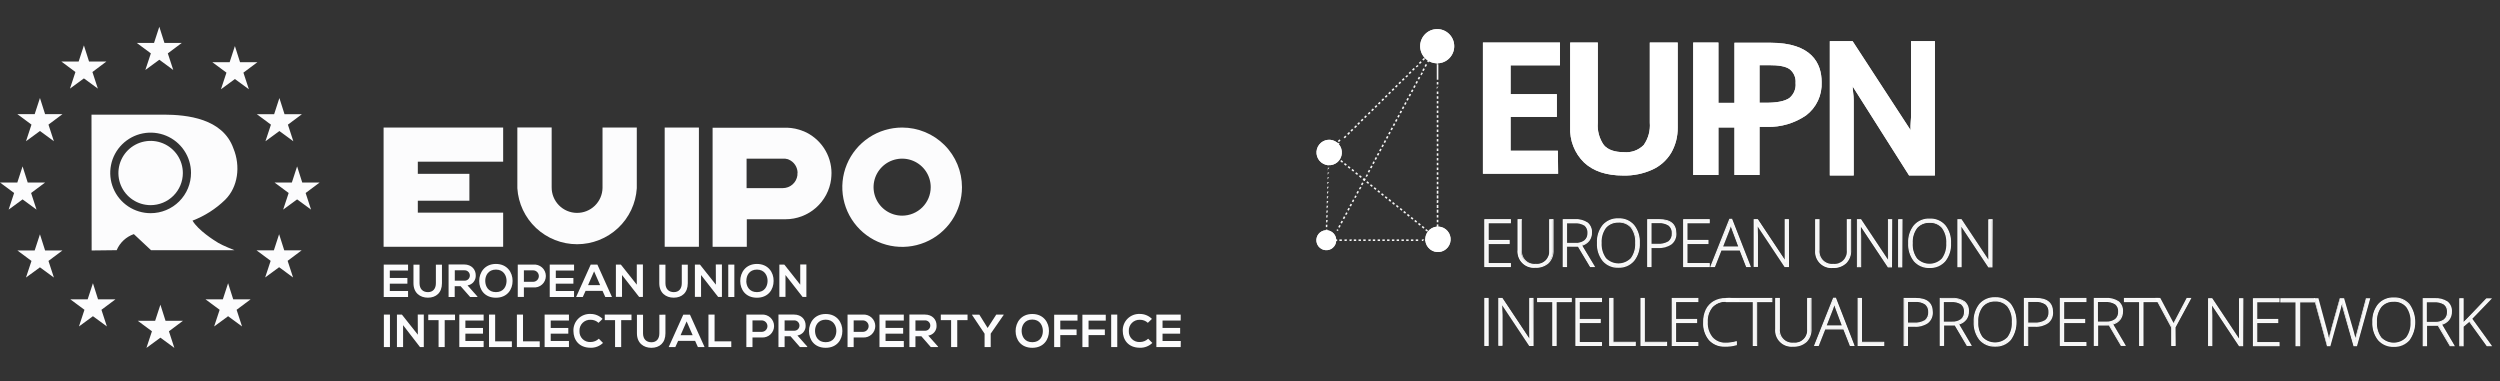 <svg width="295" height="45" viewBox="0 0 295 45" fill="none" xmlns="http://www.w3.org/2000/svg">
<rect x="0" y="0" width="295" height="45" fill="#333333" stroke="none"/>
<g clip-path="url(#clip0_3513_136074)">
<path d="M22.716 26.036C24.153 25.485 25.462 24.65 26.564 23.579C28.101 22.063 28.397 19.588 27.545 17.519C26.287 13.95 22.021 13.541 19.365 13.527C17.464 13.527 10.797 13.527 10.797 13.527L10.814 29.556L13.768 29.521C13.954 29.081 14.23 28.685 14.579 28.358C14.928 28.032 15.342 27.782 15.794 27.625L17.82 29.521H27.661C27.661 29.521 26.287 28.979 25.761 28.662C25.234 28.346 23.395 27.181 22.716 26.036ZM17.774 25.155C16.831 25.155 15.91 24.877 15.126 24.355C14.342 23.832 13.731 23.09 13.371 22.222C13.01 21.353 12.916 20.398 13.1 19.476C13.283 18.554 13.737 17.707 14.404 17.042C15.07 16.378 15.919 15.925 16.844 15.742C17.768 15.558 18.727 15.652 19.598 16.012C20.468 16.372 21.213 16.981 21.736 17.763C22.26 18.544 22.54 19.463 22.54 20.403C22.54 21.027 22.417 21.645 22.178 22.222C21.938 22.799 21.587 23.323 21.145 23.764C20.702 24.206 20.177 24.556 19.598 24.794C19.02 25.033 18.4 25.156 17.774 25.155Z" fill="#FCFCFD"/>
<path d="M17.774 24.207C17.022 24.207 16.287 23.985 15.662 23.569C15.036 23.152 14.549 22.56 14.261 21.867C13.974 21.174 13.898 20.412 14.045 19.677C14.192 18.941 14.554 18.266 15.085 17.735C15.617 17.205 16.295 16.844 17.032 16.698C17.77 16.552 18.534 16.627 19.229 16.914C19.923 17.201 20.517 17.686 20.935 18.31C21.353 18.933 21.576 19.666 21.576 20.416C21.576 21.422 21.175 22.386 20.462 23.097C19.749 23.808 18.782 24.207 17.774 24.207Z" fill="#FCFCFD"/>
<path d="M10.507 7.259H12.557L10.906 8.497L11.547 10.457L9.901 9.25L8.256 10.457L8.902 8.497L7.237 7.259H9.282L9.901 5.355L10.507 7.259Z" fill="#FCFCFD"/>
<path d="M19.403 5.063H21.453L19.802 6.298L20.443 8.258L18.798 7.05L17.152 8.258L17.801 6.298L16.134 5.063H18.178L18.798 3.156L19.403 5.063Z" fill="#FCFCFD"/>
<path d="M28.324 7.337H30.377L28.723 8.572L29.367 10.533L27.718 9.325L26.073 10.533L26.722 8.572L25.054 7.337H27.099L27.718 5.434L28.324 7.337Z" fill="#FCFCFD"/>
<path d="M33.573 13.474H35.626L33.972 14.709L34.613 16.669L32.968 15.462L31.322 16.669L31.971 14.709L30.304 13.474H32.349L32.968 11.57L33.573 13.474Z" fill="#FCFCFD"/>
<path d="M35.664 21.537H37.717L36.064 22.774L36.705 24.735L35.059 23.527L33.413 24.735L34.062 22.774L32.395 21.537H34.44L35.059 19.633L35.664 21.537Z" fill="#FCFCFD"/>
<path d="M33.541 29.54H35.594L33.94 30.778L34.581 32.739L32.935 31.531L31.289 32.739L31.938 30.778L30.271 29.54H32.316L32.935 27.637L33.541 29.54Z" fill="#FCFCFD"/>
<path d="M27.52 35.322H29.573L27.919 36.556L28.56 38.52L26.915 37.312L25.269 38.52L25.918 36.556L24.25 35.322H26.295L26.915 33.418L27.52 35.322Z" fill="#FCFCFD"/>
<path d="M19.533 37.857H21.584L19.933 39.092L20.573 41.052L18.928 39.844L17.279 41.052L17.928 39.092L16.261 37.857H18.306L18.928 35.953L19.533 37.857Z" fill="#FCFCFD"/>
<path d="M11.569 35.322H13.622L11.97 36.556L12.611 38.52L10.966 37.312L9.317 38.52L9.966 36.556L8.299 35.322H10.344L10.966 33.418L11.569 35.322Z" fill="#FCFCFD"/>
<path d="M5.32 29.552H7.37L5.719 30.79L6.36 32.75L4.714 31.543L3.066 32.75L3.715 30.79L2.048 29.552H4.092L4.714 27.648L5.32 29.552Z" fill="#FCFCFD"/>
<path d="M3.27 21.537H5.323L3.669 22.774L4.31 24.735L2.664 23.527L1.018 24.735L1.667 22.774L0 21.537H2.045L2.664 19.633L3.27 21.537Z" fill="#FCFCFD"/>
<path d="M5.32 13.469H7.37L5.719 14.704L6.36 16.664L4.714 15.457L3.069 16.664L3.715 14.704L2.048 13.469H4.092L4.714 11.562L5.32 13.469Z" fill="#FCFCFD"/>
<path d="M98.118 20.435C98.118 19.377 97.804 18.342 97.217 17.46C96.629 16.579 95.794 15.89 94.816 15.479H94.791C94.645 15.417 94.496 15.363 94.341 15.314C94.286 15.295 94.227 15.284 94.17 15.268C94.064 15.238 93.958 15.208 93.847 15.184C93.735 15.16 93.64 15.149 93.534 15.133C93.428 15.116 93.404 15.108 93.339 15.103C93.189 15.084 93.04 15.076 92.891 15.07H92.828H84.087V25.824V29.122H88.122V25.872H92.081H92.695C94.017 25.87 95.292 25.387 96.283 24.515C97.273 23.642 97.91 22.439 98.075 21.131C98.076 21.117 98.076 21.104 98.075 21.09C98.101 20.88 98.114 20.668 98.115 20.456V20.435H98.118ZM94.096 20.462C94.1 20.53 94.1 20.597 94.096 20.665C94.095 20.669 94.095 20.674 94.096 20.679C94.043 21.098 93.839 21.484 93.521 21.764C93.203 22.043 92.793 22.198 92.369 22.198H92.171H88.097V22.181V18.723H92.442C92.49 18.721 92.538 18.721 92.587 18.723H92.649C92.684 18.723 92.717 18.723 92.749 18.74L92.853 18.767H92.91L93.053 18.821C93.368 18.952 93.637 19.174 93.826 19.457C94.015 19.74 94.116 20.073 94.115 20.413L94.096 20.462Z" fill="#FCFCFD"/>
<path d="M82.471 15.051H78.433V29.119H82.471V15.051Z" fill="#FCFCFD"/>
<path d="M59.372 19.078V15.051H49.302H45.264V19.078V20.071V24.098V25.092V29.119H49.302H59.372V25.092H49.302V23.684H55.388V20.513H49.302V19.078H59.372Z" fill="#FCFCFD"/>
<path d="M106.453 15.051C105.056 15.051 103.691 15.464 102.53 16.237C101.369 17.011 100.464 18.111 99.929 19.397C99.395 20.684 99.255 22.099 99.528 23.465C99.8 24.831 100.473 26.085 101.46 27.07C102.447 28.055 103.706 28.725 105.075 28.997C106.445 29.269 107.864 29.129 109.155 28.596C110.445 28.064 111.547 27.161 112.323 26.003C113.099 24.845 113.513 23.484 113.513 22.092C113.513 20.224 112.769 18.433 111.445 17.113C110.121 15.793 108.325 15.051 106.453 15.051ZM106.453 25.447C105.786 25.447 105.133 25.25 104.579 24.88C104.024 24.51 103.592 23.985 103.337 23.37C103.081 22.756 103.014 22.08 103.145 21.427C103.275 20.775 103.596 20.176 104.068 19.705C104.539 19.235 105.14 18.915 105.795 18.785C106.449 18.655 107.127 18.722 107.743 18.976C108.36 19.231 108.886 19.662 109.257 20.215C109.628 20.768 109.825 21.418 109.825 22.084C109.825 22.976 109.47 23.831 108.838 24.462C108.205 25.092 107.347 25.447 106.453 25.447Z" fill="#FCFCFD"/>
<path d="M71.098 15.051V22.173C71.086 22.967 70.758 23.723 70.187 24.276C69.616 24.829 68.848 25.133 68.052 25.121C67.256 25.109 66.498 24.782 65.944 24.213C65.389 23.643 65.084 22.877 65.096 22.084V15.043H61.047V22.214C61.159 24.002 61.95 25.681 63.259 26.908C64.568 28.135 66.297 28.818 68.094 28.818C69.891 28.818 71.62 28.135 72.93 26.908C74.239 25.681 75.03 24.002 75.141 22.214V15.051H71.098Z" fill="#FCFCFD"/>
<path d="M48.151 35.046H45.28V31.223H48.151V31.921H45.997V32.801H48.072V33.473H45.997V34.337H48.151V35.046Z" fill="#FCFCFD"/>
<path d="M52.151 31.227V33.417C52.151 34.547 51.456 35.126 50.492 35.126C49.571 35.126 48.789 34.568 48.789 33.417V31.227H49.506V33.417C49.506 34.105 49.9 34.471 50.497 34.471C51.094 34.471 51.434 34.073 51.434 33.417V31.227H52.151Z" fill="#FCFCFD"/>
<path d="M56.341 35.047H55.48L54.353 33.769H53.655V35.047H52.933V31.207H54.758C55.662 31.207 56.137 31.814 56.137 32.474C56.157 32.76 56.068 33.042 55.888 33.264C55.709 33.487 55.451 33.635 55.168 33.677L56.33 34.982L56.341 35.047ZM53.666 31.895V33.119H54.769C54.854 33.127 54.94 33.117 55.022 33.09C55.103 33.063 55.178 33.019 55.241 32.962C55.305 32.904 55.356 32.834 55.39 32.755C55.425 32.677 55.443 32.593 55.443 32.507C55.443 32.421 55.425 32.337 55.39 32.258C55.356 32.18 55.305 32.11 55.241 32.052C55.178 31.995 55.103 31.951 55.022 31.924C54.94 31.897 54.854 31.887 54.769 31.895H53.666Z" fill="#FCFCFD"/>
<path d="M60.485 33.154C60.485 34.142 59.866 35.131 58.519 35.131C57.172 35.131 56.547 34.164 56.547 33.159C56.547 32.155 57.194 31.145 58.519 31.145C59.844 31.145 60.496 32.155 60.485 33.154ZM57.259 33.17C57.275 33.798 57.615 34.47 58.519 34.47C59.423 34.47 59.763 33.793 59.774 33.165C59.785 32.536 59.423 31.811 58.519 31.811C57.615 31.811 57.243 32.526 57.259 33.17Z" fill="#FCFCFD"/>
<path d="M62.905 33.915H61.819V35.041H61.096V31.223H62.905C63.094 31.202 63.286 31.221 63.468 31.28C63.65 31.338 63.817 31.433 63.959 31.56C64.102 31.687 64.215 31.843 64.293 32.017C64.371 32.19 64.411 32.379 64.411 32.569C64.411 32.759 64.371 32.947 64.293 33.121C64.215 33.295 64.102 33.45 63.959 33.577C63.817 33.704 63.65 33.8 63.468 33.858C63.286 33.916 63.094 33.935 62.905 33.915ZM61.819 33.254H62.905C63.085 33.254 63.258 33.183 63.385 33.056C63.512 32.929 63.584 32.757 63.584 32.577C63.584 32.397 63.512 32.225 63.385 32.098C63.258 31.971 63.085 31.9 62.905 31.9H61.819V33.254Z" fill="#FCFCFD"/>
<path d="M67.739 35.046H64.868V31.223H67.739V31.921H65.585V32.801H67.66V33.473H65.582V34.337H67.736L67.739 35.046Z" fill="#FCFCFD"/>
<path d="M71.1 34.326H69.096L68.768 35.046H67.983L69.705 31.223H70.492L72.211 35.046H71.424L71.1 34.326ZM70.104 32.019L69.392 33.644H70.815L70.104 32.019Z" fill="#FCFCFD"/>
<path d="M75.141 31.207H75.864V35.036H75.416L73.398 32.453V35.031H72.675V31.223H73.262L75.141 33.593V31.207Z" fill="#FCFCFD"/>
<path d="M81.159 31.227V33.417C81.159 34.547 80.461 35.126 79.497 35.126C78.579 35.126 77.795 34.568 77.795 33.417V31.227H78.522V33.417C78.522 34.105 78.919 34.471 79.513 34.471C80.108 34.471 80.45 34.073 80.45 33.417V31.227H81.159Z" fill="#FCFCFD"/>
<path d="M84.464 31.207H85.187V35.036H84.739L82.724 32.453V35.031H81.998V31.223H82.596L84.475 33.593L84.464 31.207Z" fill="#FCFCFD"/>
<path d="M85.936 35.046V31.223H86.653V35.046H85.936Z" fill="#FCFCFD"/>
<path d="M91.286 33.154C91.286 34.142 90.667 35.131 89.32 35.131C87.973 35.131 87.348 34.164 87.348 33.159C87.348 32.155 87.995 31.145 89.32 31.145C90.645 31.145 91.308 32.155 91.286 33.154ZM88.06 33.17C88.076 33.798 88.415 34.47 89.32 34.47C90.224 34.47 90.564 33.793 90.574 33.165C90.585 32.536 90.224 31.811 89.32 31.811C88.415 31.811 88.054 32.526 88.07 33.17H88.06Z" fill="#FCFCFD"/>
<path d="M94.428 31.207H95.153V35.036H94.702L92.687 32.453V35.031H91.965V31.223H92.549L94.428 33.593V31.207Z" fill="#FCFCFD"/>
<path d="M45.297 40.953V37.121H46.014V40.953H45.297Z" fill="#FCFCFD"/>
<path d="M49.294 37.117H50.008V40.954H49.56L47.564 38.368V40.954H46.839V37.123H47.426L49.305 39.495L49.294 37.117Z" fill="#FCFCFD"/>
<path d="M51.752 37.776H50.535V37.121H53.691V37.776H52.474V40.953H51.752V37.776Z" fill="#FCFCFD"/>
<path d="M57.069 40.953H54.199V37.121H57.069V37.822H54.915V38.7H56.993V39.371H54.915V40.235H57.069V40.953Z" fill="#FCFCFD"/>
<path d="M58.427 37.121V40.279H60.401V40.953H57.704V37.121H58.427Z" fill="#FCFCFD"/>
<path d="M61.715 37.121V40.279H63.687V40.953H60.993V37.121H61.715Z" fill="#FCFCFD"/>
<path d="M67.136 40.953H64.265V37.121H67.136V37.822H64.985V38.7H67.06V39.371H64.985V40.235H67.136V40.953Z" fill="#FCFCFD"/>
<path d="M71.155 40.466C70.962 40.652 70.734 40.799 70.484 40.896C70.234 40.994 69.968 41.041 69.699 41.035C68.274 41.035 67.671 40.057 67.665 39.061C67.652 38.791 67.696 38.523 67.794 38.271C67.892 38.02 68.041 37.792 68.233 37.602C68.425 37.412 68.654 37.265 68.907 37.169C69.16 37.073 69.43 37.031 69.699 37.046C69.961 37.046 70.22 37.097 70.461 37.198C70.703 37.298 70.922 37.445 71.106 37.631L70.623 38.094C70.374 37.858 70.042 37.729 69.699 37.734C69.523 37.725 69.346 37.753 69.181 37.816C69.016 37.88 68.867 37.978 68.742 38.103C68.617 38.228 68.521 38.378 68.458 38.543C68.396 38.708 68.369 38.885 68.379 39.061C68.369 39.235 68.396 39.41 68.459 39.574C68.522 39.737 68.619 39.885 68.744 40.008C68.869 40.131 69.019 40.226 69.184 40.286C69.349 40.346 69.524 40.371 69.699 40.358C70.059 40.355 70.403 40.215 70.663 39.968L71.155 40.466Z" fill="#FCFCFD"/>
<path d="M72.578 37.776H71.361V37.121H74.517V37.776H73.3V40.953H72.578V37.776Z" fill="#FCFCFD"/>
<path d="M78.522 37.129V39.331C78.522 40.462 77.827 41.042 76.863 41.042C75.942 41.042 75.158 40.484 75.158 39.331V37.14H75.877V39.331C75.877 40.018 76.271 40.387 76.869 40.387C77.466 40.387 77.805 39.986 77.805 39.331V37.14L78.522 37.129Z" fill="#FCFCFD"/>
<path d="M82.023 40.224H80.019L79.69 40.953H78.905L80.627 37.129H81.415L83.139 40.953H82.351L82.023 40.224ZM81.021 37.925L80.309 39.55H81.732L81.021 37.925Z" fill="#FCFCFD"/>
<path d="M84.32 37.121V40.279H86.292V40.953H83.598V37.121H84.32Z" fill="#FCFCFD"/>
<path d="M89.879 39.821H88.793V40.953H88.07V37.121H89.879C90.066 37.107 90.253 37.131 90.43 37.192C90.607 37.254 90.769 37.351 90.906 37.477C91.044 37.604 91.153 37.758 91.228 37.929C91.303 38.1 91.342 38.285 91.342 38.471C91.342 38.658 91.303 38.842 91.228 39.014C91.153 39.184 91.044 39.338 90.906 39.465C90.769 39.592 90.607 39.689 90.43 39.75C90.253 39.811 90.066 39.836 89.879 39.821ZM88.793 39.16H89.879C90.059 39.16 90.232 39.089 90.359 38.962C90.486 38.835 90.558 38.663 90.558 38.483C90.558 38.304 90.486 38.132 90.359 38.005C90.232 37.878 90.059 37.806 89.879 37.806H88.793V39.16Z" fill="#FCFCFD"/>
<path d="M95.256 40.954H94.395L93.279 39.676H92.584V40.954H91.859V37.117H93.684C94.588 37.117 95.063 37.724 95.063 38.385C95.084 38.67 94.996 38.953 94.816 39.176C94.636 39.399 94.378 39.546 94.094 39.587L95.256 40.892V40.954ZM92.584 37.805V39.026H93.684C93.767 39.032 93.852 39.02 93.931 38.992C94.01 38.964 94.082 38.92 94.144 38.863C94.205 38.805 94.254 38.736 94.287 38.659C94.321 38.582 94.338 38.499 94.338 38.416C94.338 38.332 94.321 38.249 94.287 38.172C94.254 38.095 94.205 38.026 94.144 37.969C94.082 37.911 94.01 37.867 93.931 37.839C93.852 37.811 93.767 37.799 93.684 37.805H92.584Z" fill="#FCFCFD"/>
<path d="M99.4 39.06C99.4 40.051 98.781 41.04 97.434 41.04C96.087 41.04 95.462 40.073 95.462 39.066C95.462 38.058 96.109 37.051 97.434 37.051C98.759 37.051 99.411 38.058 99.4 39.06ZM96.174 39.076C96.19 39.705 96.53 40.379 97.434 40.379C98.338 40.379 98.678 39.699 98.689 39.074C98.699 38.448 98.338 37.72 97.434 37.72C96.53 37.72 96.158 38.432 96.174 39.074V39.076Z" fill="#FCFCFD"/>
<path d="M101.82 39.821H100.733V40.953H100.011V37.121H101.82C102.006 37.107 102.194 37.131 102.371 37.192C102.547 37.254 102.71 37.351 102.847 37.477C102.984 37.604 103.094 37.758 103.169 37.929C103.244 38.1 103.283 38.285 103.283 38.471C103.283 38.658 103.244 38.842 103.169 39.014C103.094 39.184 102.984 39.338 102.847 39.465C102.71 39.592 102.547 39.689 102.371 39.75C102.194 39.811 102.006 39.836 101.82 39.821ZM100.733 39.16H101.82C102 39.16 102.172 39.089 102.3 38.962C102.427 38.835 102.499 38.663 102.499 38.483C102.499 38.304 102.427 38.132 102.3 38.005C102.172 37.878 102 37.806 101.82 37.806H100.733V39.16Z" fill="#FCFCFD"/>
<path d="M106.653 40.953H103.778V37.121H106.648V37.822H104.495V38.7H106.572V39.371H104.495V40.235H106.648L106.653 40.953Z" fill="#FCFCFD"/>
<path d="M110.694 40.954H109.834L108.717 39.676H108.022V40.954H107.308V37.117H109.13C110.034 37.117 110.512 37.724 110.512 38.385C110.536 38.673 110.448 38.96 110.266 39.186C110.084 39.412 109.823 39.561 109.535 39.6L110.694 40.906V40.954ZM108.022 37.805V39.026H109.122C109.206 39.032 109.29 39.02 109.369 38.992C109.448 38.964 109.521 38.92 109.582 38.863C109.643 38.805 109.692 38.736 109.726 38.659C109.759 38.582 109.777 38.499 109.777 38.416C109.777 38.332 109.759 38.249 109.726 38.172C109.692 38.095 109.643 38.026 109.582 37.969C109.521 37.911 109.448 37.867 109.369 37.839C109.29 37.811 109.206 37.799 109.122 37.805H108.022Z" fill="#FCFCFD"/>
<path d="M112.231 37.776H111.015V37.121H114.17V37.776H112.956V40.953H112.231V37.776Z" fill="#FCFCFD"/>
<path d="M116.541 38.7L117.559 37.121H118.431V37.162L116.902 39.371V40.953H116.18V39.374L114.7 37.162V37.127H115.561L116.541 38.7Z" fill="#FCFCFD"/>
<path d="M123.778 39.06C123.778 40.051 123.162 41.04 121.812 41.04C120.462 41.04 119.841 40.073 119.841 39.066C119.841 38.058 120.487 37.051 121.812 37.051C123.137 37.051 123.789 38.058 123.778 39.06ZM120.552 39.076C120.571 39.705 120.911 40.379 121.812 40.379C122.714 40.379 123.059 39.697 123.059 39.06C123.059 38.424 122.708 37.706 121.804 37.706C120.9 37.706 120.536 38.432 120.552 39.074V39.076Z" fill="#FCFCFD"/>
<path d="M124.392 40.955V37.137H127.146V37.833H125.114V38.875H127.037V39.541H125.114V40.955H124.392Z" fill="#FCFCFD"/>
<path d="M127.724 40.955V37.137H130.48V37.833H128.449V38.875H130.372V39.541H128.449V40.955H127.724Z" fill="#FCFCFD"/>
<path d="M131.119 40.953V37.121H131.838V40.953H131.119Z" fill="#FCFCFD"/>
<path d="M135.977 40.466C135.784 40.652 135.556 40.799 135.306 40.896C135.056 40.994 134.79 41.041 134.521 41.035C133.096 41.035 132.493 40.057 132.487 39.061C132.474 38.791 132.518 38.523 132.616 38.271C132.714 38.02 132.863 37.792 133.055 37.602C133.247 37.412 133.476 37.265 133.729 37.169C133.981 37.073 134.251 37.031 134.521 37.046C134.783 37.046 135.042 37.097 135.283 37.198C135.525 37.298 135.744 37.445 135.928 37.631L135.447 38.094C135.197 37.859 134.865 37.73 134.521 37.734C134.345 37.725 134.168 37.753 134.003 37.816C133.838 37.88 133.688 37.978 133.564 38.103C133.439 38.228 133.343 38.378 133.28 38.543C133.218 38.708 133.191 38.885 133.201 39.061C133.191 39.235 133.218 39.41 133.281 39.574C133.344 39.737 133.441 39.885 133.566 40.008C133.691 40.131 133.841 40.226 134.006 40.286C134.17 40.346 134.346 40.371 134.521 40.358C134.881 40.355 135.225 40.215 135.485 39.968L135.977 40.466Z" fill="#FCFCFD"/>
<path d="M139.322 40.953H136.452V37.121H139.322V37.822H137.18V38.7H139.257V39.371H137.18V40.235H139.333L139.322 40.953Z" fill="#FCFCFD"/>
</g>
<g clip-path="url(#clip1_3513_136074)">
<path d="M183.859 20.501H174.985V5.016H184.077V7.707H178.25V11.104H183.708V13.796H178.25V17.788H183.831L183.859 20.501Z" fill="white" fill-opacity="0.95"/>
<path d="M197.969 5.016V15.035C197.989 16.091 197.721 17.132 197.193 18.046C196.667 18.919 195.888 19.609 194.96 20.025C193.887 20.507 192.72 20.742 191.545 20.714C189.561 20.714 188.023 20.204 186.929 19.184C186.372 18.644 185.937 17.991 185.653 17.269C185.369 16.547 185.243 15.771 185.282 14.995V5.016H188.542V14.496C188.465 15.428 188.718 16.358 189.256 17.12C189.732 17.677 190.523 17.956 191.628 17.956C192.054 17.996 192.483 17.941 192.885 17.796C193.287 17.65 193.653 17.418 193.956 17.115C194.498 16.347 194.753 15.412 194.676 14.474V5.016H197.969Z" fill="white" fill-opacity="0.95"/>
<g style="mix-blend-mode:multiply">
<g style="mix-blend-mode:multiply">
<path d="M183.859 20.501H174.985V5.016H184.077V7.707H178.25V11.104H183.708V13.796H178.25V17.788H183.831L183.859 20.501Z" fill="white" fill-opacity="0.95"/>
</g>
<g style="mix-blend-mode:multiply">
<path d="M197.969 5.016V15.035C197.989 16.091 197.721 17.132 197.193 18.046C196.667 18.919 195.888 19.609 194.96 20.025C193.887 20.507 192.72 20.742 191.545 20.714C189.561 20.714 188.023 20.204 186.929 19.184C186.372 18.644 185.937 17.991 185.653 17.269C185.369 16.547 185.243 15.771 185.282 14.995V5.016H188.542V14.496C188.465 15.428 188.718 16.358 189.256 17.12C189.732 17.677 190.523 17.956 191.628 17.956C192.054 17.996 192.483 17.941 192.885 17.796C193.287 17.65 193.653 17.418 193.956 17.115C194.498 16.347 194.753 15.412 194.676 14.474V5.016H197.969Z" fill="white" fill-opacity="0.95"/>
</g>
</g>
<path d="M225.501 4.852V13.822C225.501 14.17 225.412 14.618 225.446 15.353L218.603 4.852H215.918V20.707H218.737V11.793C218.737 11.232 218.631 10.778 218.608 10.189L225.272 20.707H228.32V4.852H225.501Z" fill="white" fill-opacity="0.95"/>
<path d="M208.914 5.044H204.666V12.142H202.774V5.016H199.799V17.804V20.647H202.774V15.04H204.666V20.647H207.624V14.973H208.529C210.164 15.013 211.771 14.537 213.122 13.611C213.721 13.155 214.202 12.56 214.521 11.876C214.84 11.192 214.988 10.44 214.953 9.686C214.953 7.494 213.797 5.044 208.914 5.044ZM211.146 11.564C210.588 11.957 209.656 12.125 208.355 12.125H207.624V7.69H208.702C209.857 7.69 210.7 7.808 211.202 8.183C211.436 8.375 211.621 8.621 211.738 8.901C211.856 9.18 211.904 9.485 211.877 9.787C211.912 10.121 211.864 10.458 211.736 10.769C211.608 11.079 211.406 11.352 211.146 11.564Z" fill="white" fill-opacity="0.95"/>
<g style="mix-blend-mode:multiply">
<g style="mix-blend-mode:multiply">
<path d="M225.501 4.852V13.822C225.501 14.17 225.412 14.618 225.446 15.353L218.603 4.852H215.918V20.707H218.737V11.793C218.737 11.232 218.631 10.778 218.608 10.189L225.272 20.707H228.32V4.852H225.501Z" fill="white" fill-opacity="0.95"/>
</g>
<g style="mix-blend-mode:multiply">
<path d="M208.914 5.044H204.666V12.142H202.774V5.016H199.799V17.804V20.647H202.774V15.04H204.666V20.647H207.624V14.973H208.529C210.164 15.013 211.771 14.537 213.122 13.611C213.721 13.155 214.202 12.56 214.521 11.876C214.84 11.192 214.988 10.44 214.953 9.686C214.953 7.494 213.797 5.044 208.914 5.044ZM211.146 11.564C210.588 11.957 209.656 12.125 208.355 12.125H207.624V7.69H208.702C209.857 7.69 210.7 7.808 211.202 8.183C211.436 8.375 211.621 8.621 211.738 8.901C211.856 9.18 211.904 9.485 211.877 9.787C211.912 10.121 211.864 10.458 211.736 10.769C211.608 11.079 211.406 11.352 211.146 11.564Z" fill="white" fill-opacity="0.95"/>
</g>
</g>
<path d="M178.216 31.469H175.202V25.918H178.216V26.277H175.599V28.368H178.077V28.721H175.599V31.093H178.216V31.469Z" fill="white" fill-opacity="0.95"/>
<path d="M178.289 31.517H175.147V25.859H178.289V26.347H175.666V28.309H178.144V28.797H175.666V31.04H178.294L178.289 31.517ZM175.275 31.387H178.161V31.163H175.532V28.663H178.01V28.438H175.532V26.196H178.161V25.971H175.281L175.275 31.387Z" fill="white" fill-opacity="0.95"/>
<path d="M183.24 25.918V29.501C183.254 29.774 183.212 30.048 183.116 30.305C183.02 30.562 182.872 30.796 182.681 30.992C182.476 31.183 182.234 31.332 181.97 31.428C181.707 31.524 181.427 31.567 181.147 31.553C180.873 31.579 180.597 31.544 180.338 31.45C180.079 31.356 179.844 31.206 179.65 31.011C179.456 30.815 179.307 30.579 179.215 30.319C179.122 30.059 179.088 29.781 179.115 29.506V25.918H179.506V29.501C179.484 29.727 179.513 29.955 179.589 30.169C179.665 30.383 179.788 30.577 179.948 30.738C180.108 30.899 180.302 31.022 180.515 31.099C180.728 31.176 180.955 31.204 181.18 31.183C181.403 31.209 181.63 31.184 181.842 31.111C182.055 31.038 182.249 30.918 182.409 30.76C182.57 30.602 182.693 30.41 182.77 30.198C182.847 29.986 182.876 29.759 182.854 29.534V25.918H183.24Z" fill="white" fill-opacity="0.95"/>
<path d="M181.169 31.595C180.887 31.622 180.602 31.586 180.335 31.489C180.068 31.393 179.826 31.238 179.626 31.037C179.425 30.836 179.272 30.592 179.176 30.324C179.08 30.056 179.044 29.77 179.07 29.487V25.859H179.589V29.509C179.567 29.729 179.593 29.951 179.666 30.159C179.74 30.367 179.859 30.556 180.015 30.712C180.17 30.868 180.359 30.987 180.566 31.06C180.774 31.133 180.995 31.159 181.214 31.135C181.427 31.158 181.643 31.133 181.845 31.061C182.048 30.989 182.232 30.873 182.384 30.722C182.537 30.57 182.653 30.386 182.726 30.183C182.799 29.98 182.825 29.763 182.804 29.549V25.859H183.318V29.509C183.334 29.79 183.293 30.071 183.197 30.335C183.101 30.6 182.952 30.841 182.76 31.046C182.544 31.238 182.292 31.387 182.019 31.481C181.746 31.575 181.457 31.614 181.169 31.595ZM179.204 25.988V29.492C179.178 29.758 179.211 30.026 179.301 30.278C179.39 30.529 179.534 30.757 179.722 30.946C179.91 31.135 180.137 31.279 180.387 31.369C180.638 31.459 180.904 31.492 181.169 31.466C181.443 31.485 181.718 31.449 181.978 31.359C182.238 31.27 182.477 31.129 182.681 30.945C182.869 30.756 183.016 30.529 183.112 30.28C183.208 30.031 183.251 29.765 183.24 29.498V25.983H182.983V29.537C183.004 29.769 182.973 30.002 182.894 30.221C182.815 30.439 182.689 30.637 182.525 30.801C182.36 30.965 182.162 31.09 181.944 31.168C181.727 31.246 181.494 31.275 181.264 31.253C181.028 31.276 180.791 31.247 180.568 31.167C180.345 31.087 180.142 30.959 179.975 30.791C179.807 30.624 179.679 30.421 179.599 30.197C179.519 29.973 179.489 29.735 179.511 29.498V25.983L179.204 25.988Z" fill="white" fill-opacity="0.95"/>
<path d="M184.869 29.041V31.468H184.484V25.918H185.796C186.329 25.876 186.862 26.01 187.314 26.299C187.477 26.434 187.607 26.606 187.693 26.801C187.778 26.995 187.816 27.208 187.805 27.42C187.816 27.756 187.713 28.086 187.515 28.356C187.289 28.637 186.977 28.834 186.627 28.917L188.118 31.468H187.66L186.237 29.057L184.869 29.041ZM184.869 28.71H185.918C186.305 28.734 186.687 28.623 187.001 28.396C187.132 28.283 187.234 28.141 187.301 27.981C187.368 27.822 187.397 27.649 187.386 27.476C187.401 27.304 187.374 27.13 187.308 26.97C187.242 26.81 187.139 26.668 187.007 26.557C186.637 26.335 186.208 26.235 185.779 26.271H184.869V28.71Z" fill="white" fill-opacity="0.95"/>
<path d="M188.235 31.516H187.621V31.482L186.198 29.105H184.914V31.516H184.401V25.859H185.779C186.327 25.817 186.873 25.955 187.336 26.251C187.511 26.396 187.649 26.58 187.738 26.788C187.827 26.997 187.866 27.224 187.85 27.451C187.861 27.803 187.752 28.149 187.543 28.432C187.329 28.703 187.036 28.899 186.706 28.993L188.235 31.516ZM187.677 31.387H187.984L186.505 28.892H186.588C186.923 28.815 187.223 28.63 187.442 28.365C187.633 28.106 187.731 27.79 187.721 27.468C187.741 27.257 187.709 27.045 187.628 26.85C187.547 26.654 187.42 26.482 187.258 26.347C186.819 26.07 186.302 25.942 185.785 25.982H184.551V31.387H184.808V28.976H186.276V29.01L187.677 31.387ZM185.919 28.774H184.802V26.201H185.779C186.223 26.166 186.666 26.272 187.046 26.504C187.187 26.62 187.297 26.769 187.367 26.938C187.437 27.107 187.465 27.291 187.448 27.474C187.46 27.657 187.43 27.84 187.359 28.01C187.288 28.179 187.179 28.329 187.041 28.449C186.715 28.683 186.319 28.798 185.919 28.774ZM184.914 28.662H185.919C186.288 28.685 186.655 28.58 186.957 28.365C187.08 28.258 187.177 28.124 187.24 27.973C187.303 27.822 187.33 27.659 187.32 27.496C187.334 27.333 187.31 27.17 187.248 27.019C187.187 26.867 187.091 26.733 186.968 26.627C186.61 26.414 186.194 26.318 185.779 26.352H184.914V28.662Z" fill="white" fill-opacity="0.95"/>
<path d="M193.437 28.665C193.479 29.416 193.247 30.158 192.784 30.75C192.549 30.993 192.267 31.186 191.957 31.318C191.646 31.45 191.312 31.517 190.975 31.517C190.638 31.517 190.304 31.45 189.994 31.318C189.683 31.186 189.402 30.993 189.167 30.75C188.703 30.158 188.469 29.417 188.508 28.665C188.465 27.913 188.7 27.172 189.167 26.584C189.393 26.331 189.673 26.132 189.986 26.001C190.299 25.87 190.637 25.811 190.975 25.828C191.314 25.809 191.652 25.868 191.964 26C192.277 26.132 192.555 26.334 192.778 26.59C193.241 27.179 193.475 27.916 193.437 28.665ZM188.927 28.665C188.886 29.321 189.074 29.971 189.457 30.504C189.654 30.708 189.89 30.871 190.151 30.983C190.411 31.094 190.692 31.151 190.975 31.151C191.259 31.151 191.539 31.094 191.8 30.983C192.061 30.871 192.297 30.708 192.493 30.504C192.875 29.97 193.06 29.32 193.018 28.665C193.062 28.011 192.876 27.362 192.493 26.831C192.296 26.629 192.06 26.468 191.8 26.358C191.54 26.248 191.26 26.191 190.978 26.191C190.696 26.191 190.416 26.248 190.156 26.358C189.896 26.468 189.66 26.629 189.463 26.831C189.076 27.36 188.886 28.009 188.927 28.665Z" fill="white" fill-opacity="0.95"/>
<path d="M190.97 31.597C190.622 31.613 190.274 31.55 189.954 31.413C189.633 31.277 189.347 31.069 189.117 30.807C188.64 30.199 188.399 29.438 188.441 28.665C188.399 27.897 188.639 27.141 189.117 26.54C189.35 26.28 189.637 26.075 189.959 25.94C190.28 25.805 190.627 25.744 190.975 25.761C191.323 25.744 191.67 25.805 191.991 25.941C192.311 26.077 192.598 26.284 192.828 26.546C193.299 27.147 193.537 27.9 193.498 28.665C193.538 29.431 193.3 30.186 192.828 30.79C192.599 31.056 192.312 31.267 191.991 31.407C191.669 31.546 191.32 31.611 190.97 31.597ZM190.97 25.901C190.641 25.885 190.313 25.943 190.009 26.07C189.705 26.197 189.433 26.39 189.211 26.635C188.76 27.211 188.533 27.933 188.575 28.665C188.535 29.404 188.763 30.134 189.217 30.717C189.446 30.953 189.719 31.14 190.021 31.268C190.323 31.395 190.648 31.461 190.975 31.461C191.303 31.461 191.627 31.395 191.929 31.268C192.231 31.14 192.505 30.953 192.733 30.717C193.187 30.133 193.413 29.404 193.37 28.665C193.406 27.933 193.178 27.212 192.728 26.635C192.509 26.388 192.238 26.193 191.935 26.065C191.632 25.937 191.304 25.879 190.975 25.895L190.97 25.901ZM190.97 31.238C190.67 31.258 190.37 31.207 190.094 31.09C189.817 30.972 189.573 30.79 189.379 30.56C188.982 30.017 188.785 29.354 188.821 28.682C188.782 28.011 188.98 27.348 189.379 26.809C189.582 26.599 189.826 26.431 190.095 26.317C190.364 26.203 190.653 26.144 190.945 26.144C191.237 26.144 191.526 26.203 191.794 26.317C192.063 26.431 192.307 26.599 192.51 26.809C192.909 27.35 193.106 28.015 193.068 28.687C193.105 29.361 192.908 30.027 192.51 30.571C192.32 30.791 192.082 30.964 191.815 31.079C191.549 31.194 191.259 31.246 190.97 31.233V31.238ZM190.97 26.276C190.694 26.261 190.418 26.308 190.164 26.416C189.909 26.524 189.683 26.689 189.502 26.899C189.135 27.411 188.955 28.035 188.994 28.665C188.956 29.304 189.137 29.937 189.507 30.459C189.698 30.656 189.926 30.812 190.179 30.919C190.431 31.026 190.702 31.081 190.975 31.081C191.249 31.081 191.52 31.026 191.772 30.919C192.024 30.812 192.252 30.656 192.443 30.459C192.811 29.937 192.991 29.303 192.951 28.665C192.993 28.025 192.811 27.391 192.438 26.871C192.255 26.665 192.029 26.505 191.776 26.401C191.522 26.297 191.248 26.252 190.975 26.271L190.97 26.276Z" fill="white" fill-opacity="0.95"/>
<path d="M197.751 27.51C197.762 27.745 197.718 27.979 197.621 28.192C197.523 28.406 197.377 28.593 197.193 28.738C196.742 29.05 196.199 29.2 195.652 29.164H194.815V31.469H194.43V25.918H195.781C197.094 25.918 197.751 26.449 197.751 27.51ZM194.815 28.833H195.574C196.043 28.871 196.513 28.764 196.919 28.525C197.061 28.406 197.172 28.255 197.244 28.085C197.316 27.914 197.346 27.729 197.332 27.544C197.347 27.366 197.319 27.188 197.251 27.023C197.183 26.858 197.077 26.712 196.942 26.596C196.582 26.364 196.157 26.255 195.731 26.288H194.815V28.833Z" fill="white" fill-opacity="0.95"/>
<path d="M194.882 31.517H194.369V25.859H195.781C197.131 25.859 197.812 26.42 197.812 27.541C197.827 27.785 197.784 28.027 197.687 28.251C197.59 28.474 197.442 28.671 197.254 28.825C196.792 29.146 196.236 29.302 195.675 29.268H194.882V31.517ZM194.497 31.387H194.754V29.1H195.669C196.202 29.126 196.729 28.972 197.165 28.663C197.338 28.522 197.475 28.341 197.566 28.137C197.656 27.932 197.696 27.709 197.684 27.485C197.684 26.459 197.059 25.96 195.781 25.96H194.497V31.387ZM195.574 28.898H194.748V26.201H195.725C196.167 26.167 196.608 26.28 196.981 26.521C197.127 26.645 197.241 26.802 197.314 26.98C197.387 27.157 197.416 27.35 197.399 27.541C197.416 27.74 197.385 27.939 197.308 28.123C197.232 28.307 197.112 28.469 196.958 28.595C196.539 28.836 196.056 28.942 195.574 28.898ZM194.882 28.769H195.574C196.03 28.807 196.485 28.703 196.88 28.472C197.016 28.357 197.122 28.211 197.19 28.046C197.258 27.881 197.286 27.702 197.271 27.525C197.284 27.357 197.257 27.188 197.193 27.032C197.129 26.876 197.03 26.738 196.903 26.628C196.554 26.404 196.143 26.299 195.731 26.33H194.882V28.769Z" fill="white" fill-opacity="0.95"/>
<path d="M201.686 31.469H198.672V25.918H201.686V26.277H199.063V28.368H201.541V28.721H199.063V31.093H201.691L201.686 31.469Z" fill="white" fill-opacity="0.95"/>
<path d="M201.753 31.517H198.611V25.859H201.753V26.347H199.124V28.309H201.602V28.797H199.124V31.04H201.753V31.517ZM198.739 31.387H201.619V31.163H198.996V28.663H201.474V28.438H198.996V26.196H201.625V25.971H198.739V31.387Z" fill="white" fill-opacity="0.95"/>
<path d="M205.319 29.498H203.087L202.311 31.466H201.887L204.119 25.91H204.365L206.519 31.466H206.084L205.319 29.498ZM203.221 29.151H205.191L204.449 27.155C204.385 26.998 204.309 26.781 204.22 26.504C204.158 26.729 204.083 26.95 203.996 27.166L203.221 29.151Z" fill="white" fill-opacity="0.95"/>
<path d="M206.614 31.517H206.056L205.291 29.566H203.126L202.356 31.517H201.797L201.831 31.427L204.063 25.82H204.398V25.86L206.614 31.517ZM206.123 31.388H206.419L204.298 25.96H204.142L201.976 31.388H202.261L203.031 29.437H205.358L206.123 31.388ZM205.286 29.224H203.126L203.935 27.149C204.02 26.936 204.092 26.719 204.153 26.499L204.209 26.286L204.276 26.493C204.365 26.768 204.437 26.987 204.499 27.138L205.286 29.224ZM203.332 29.083H205.113L204.398 27.177C204.354 27.059 204.298 26.908 204.237 26.723C204.186 26.886 204.131 27.043 204.075 27.188L203.332 29.083Z" fill="white" fill-opacity="0.95"/>
<path d="M211.034 31.469H210.644L207.379 26.552H207.351C207.381 27.138 207.395 27.579 207.395 27.875V31.469H207.027V25.918H207.412L210.672 30.824C210.649 30.368 210.638 29.936 210.638 29.529V25.918H211.012L211.034 31.469Z" fill="white" fill-opacity="0.95"/>
<path d="M211.102 31.517H210.588L207.401 26.723C207.401 27.222 207.435 27.597 207.435 27.844V31.5H206.932V25.859H207.418L210.594 30.636C210.594 30.249 210.594 29.879 210.594 29.515V25.859H211.096L211.102 31.517ZM210.683 31.387H210.973V25.983H210.728V29.532C210.728 29.93 210.728 30.367 210.761 30.821V30.905H210.633L207.373 26H207.089V31.404H207.329V27.861C207.329 27.564 207.329 27.132 207.284 26.538V26.471H207.418L210.683 31.387Z" fill="white" fill-opacity="0.95"/>
<path d="M175.214 40.756V35.223H175.599V40.756H175.214Z" fill="white" fill-opacity="0.95"/>
<path d="M175.666 40.825H175.147V35.156H175.66L175.666 40.825ZM175.281 40.696H175.537V35.291H175.281V40.696Z" fill="white" fill-opacity="0.95"/>
<path d="M180.895 40.756H180.505L177.24 35.839H177.212C177.241 36.426 177.256 36.867 177.256 37.163V40.751H176.888V35.223H177.273L180.533 40.129C180.51 39.672 180.499 39.241 180.499 38.833V35.223H180.873L180.895 40.756Z" fill="white" fill-opacity="0.95"/>
<path d="M180.962 40.825H180.449L177.262 36.031C177.262 36.53 177.295 36.906 177.295 37.152V40.808H176.793V35.156H177.279L180.454 39.933C180.454 39.546 180.454 39.176 180.454 38.812V35.156H180.957L180.962 40.825ZM180.544 40.696H180.834V35.291H180.588V38.84C180.588 39.238 180.588 39.675 180.622 40.129V40.197H180.494L177.234 35.291H176.949V40.696H177.189V37.169C177.189 36.872 177.189 36.44 177.145 35.846V35.779H177.279L180.544 40.696Z" fill="white" fill-opacity="0.95"/>
<path d="M183.619 40.756H183.24V35.587H181.442V35.223H185.411V35.587H183.619V40.756Z" fill="white" fill-opacity="0.95"/>
<path d="M183.686 40.825H183.167V35.65H181.375V35.156H185.472V35.65H183.686V40.825ZM183.295 40.696H183.552V35.521H185.344V35.291H181.509V35.521H183.301L183.295 40.696Z" fill="white" fill-opacity="0.95"/>
<path d="M188.971 40.756H185.958V35.223H188.971V35.581H186.343V37.673H188.821V38.026H186.343V40.398H188.971V40.756Z" fill="white" fill-opacity="0.95"/>
<path d="M189.038 40.825H185.896V35.156H189.038V35.644H186.41V37.634H188.888V38.122H186.41V40.365H189.038V40.825ZM186.03 40.696H188.91V40.471H186.281V37.965H188.759V37.741H186.281V35.498H188.91V35.274H186.03V40.696Z" fill="white" fill-opacity="0.95"/>
<path d="M189.937 40.756V35.223H190.322V40.398H192.951V40.762L189.937 40.756Z" fill="white" fill-opacity="0.95"/>
<path d="M193.024 40.825H189.881V35.156H190.395V40.331H193.024V40.825ZM190.01 40.696H192.895V40.438H190.266V35.291H190.01V40.696Z" fill="white" fill-opacity="0.95"/>
<path d="M193.638 40.756V35.223H194.023V40.398H196.635V40.762L193.638 40.756Z" fill="white" fill-opacity="0.95"/>
<path d="M196.718 40.825H193.576V35.156H194.09V40.331H196.718V40.825ZM193.704 40.696H196.584V40.438H193.961V35.291H193.704V40.696Z" fill="white" fill-opacity="0.95"/>
<path d="M200.341 40.756H197.327V35.223H200.341V35.581H197.717V37.673H200.196V38.026H197.717V40.398H200.346L200.341 40.756Z" fill="white" fill-opacity="0.95"/>
<path d="M200.408 40.825H197.265V35.156H200.408V35.644H197.779V37.634H200.262V38.122H197.779V40.365H200.408V40.825ZM197.394 40.696H200.274V40.471H197.65V37.965H200.129V37.741H197.65V35.498H200.279V35.274H197.399L197.394 40.696Z" fill="white" fill-opacity="0.95"/>
<path d="M203.673 35.578C203.37 35.563 203.068 35.613 202.786 35.727C202.505 35.84 202.252 36.013 202.043 36.234C201.623 36.735 201.409 37.379 201.446 38.034C201.404 38.686 201.603 39.33 202.004 39.845C202.208 40.065 202.458 40.237 202.736 40.349C203.014 40.46 203.313 40.508 203.612 40.489C204.042 40.494 204.471 40.436 204.884 40.316V40.652C204.444 40.79 203.984 40.854 203.522 40.843C203.182 40.861 202.842 40.804 202.525 40.676C202.209 40.548 201.925 40.352 201.692 40.103C201.218 39.52 200.98 38.779 201.027 38.028C201.017 37.522 201.126 37.02 201.345 36.565C201.546 36.153 201.865 35.812 202.261 35.584C202.685 35.346 203.165 35.226 203.651 35.236C204.174 35.181 204.704 35.233 205.208 35.387L205.141 35.522C204.733 35.326 204.114 35.578 203.673 35.578Z" fill="white" fill-opacity="0.95"/>
<path d="M203.522 40.905C203.175 40.919 202.828 40.858 202.506 40.725C202.185 40.592 201.895 40.392 201.658 40.136C201.175 39.543 200.932 38.788 200.977 38.023C200.959 37.503 201.064 36.986 201.284 36.515C201.491 36.099 201.815 35.754 202.216 35.522C202.651 35.279 203.142 35.157 203.639 35.169C204.173 35.115 204.712 35.168 205.224 35.326H205.28L205.157 35.584L205.096 35.556C204.705 35.36 204.091 35.617 203.662 35.617C203.368 35.602 203.074 35.651 202.8 35.761C202.527 35.87 202.28 36.037 202.077 36.251C201.676 36.744 201.477 37.371 201.518 38.006C201.482 38.645 201.681 39.276 202.077 39.778C202.268 39.995 202.505 40.166 202.771 40.28C203.036 40.395 203.323 40.449 203.611 40.439C204.036 40.443 204.459 40.385 204.867 40.265H204.951V40.736H204.906C204.457 40.868 203.99 40.925 203.522 40.905ZM203.65 35.298C203.177 35.288 202.709 35.404 202.294 35.634C201.909 35.856 201.598 36.188 201.401 36.587C201.19 37.035 201.087 37.527 201.1 38.023C201.057 38.758 201.29 39.482 201.753 40.052C201.98 40.294 202.257 40.484 202.565 40.608C202.872 40.732 203.202 40.787 203.533 40.77C203.973 40.78 204.412 40.721 204.834 40.596V40.394C204.439 40.499 204.031 40.55 203.623 40.546C203.312 40.567 203 40.518 202.71 40.403C202.42 40.288 202.16 40.108 201.948 39.879C201.543 39.349 201.344 38.689 201.39 38.023C201.355 37.354 201.574 36.696 202.004 36.184C202.218 35.957 202.479 35.779 202.768 35.661C203.057 35.544 203.367 35.491 203.678 35.505C204.131 35.456 204.588 35.5 205.023 35.634L205.124 35.41C204.644 35.281 204.144 35.243 203.65 35.298Z" fill="white" fill-opacity="0.95"/>
<path d="M207.278 40.756H206.888V35.587H203.701V35.223H209.07V35.587H207.278V40.756Z" fill="white" fill-opacity="0.95"/>
<path d="M207.345 40.825H206.826V35.65H203.639V35.156H209.137V35.65H207.345V40.825ZM206.955 40.696H207.239V35.521H209.031V35.291H203.768V35.521H206.96L206.955 40.696Z" fill="white" fill-opacity="0.95"/>
<path d="M213.669 35.223V38.805C213.684 39.079 213.641 39.353 213.545 39.61C213.449 39.866 213.301 40.1 213.111 40.297C212.905 40.488 212.663 40.636 212.4 40.733C212.136 40.829 211.856 40.871 211.576 40.857C211.302 40.883 211.026 40.848 210.767 40.755C210.509 40.661 210.274 40.511 210.08 40.315C209.886 40.12 209.737 39.883 209.644 39.623C209.552 39.363 209.518 39.086 209.544 38.811V35.223H209.935V38.805C209.913 39.032 209.942 39.26 210.018 39.474C210.095 39.688 210.218 39.882 210.378 40.043C210.538 40.203 210.731 40.327 210.944 40.404C211.157 40.48 211.384 40.509 211.609 40.487C211.833 40.513 212.059 40.489 212.272 40.416C212.484 40.343 212.678 40.223 212.839 40.065C212.999 39.907 213.122 39.715 213.199 39.502C213.277 39.29 213.305 39.064 213.284 38.839V35.223H213.669Z" fill="white" fill-opacity="0.95"/>
<path d="M211.587 40.903C211.303 40.933 211.016 40.898 210.747 40.803C210.477 40.707 210.233 40.553 210.03 40.35C209.828 40.148 209.672 39.903 209.576 39.633C209.479 39.363 209.444 39.075 209.472 38.789V35.156H210.03V38.806C210.007 39.026 210.033 39.248 210.107 39.456C210.181 39.664 210.3 39.853 210.455 40.009C210.611 40.165 210.8 40.284 211.007 40.357C211.214 40.43 211.436 40.456 211.654 40.432C211.868 40.455 212.083 40.429 212.286 40.358C212.488 40.286 212.672 40.17 212.825 40.019C212.977 39.867 213.094 39.682 213.167 39.48C213.239 39.277 213.266 39.06 213.245 38.845V35.156H213.758V38.806C213.775 39.087 213.734 39.368 213.638 39.632C213.542 39.897 213.393 40.138 213.2 40.342C212.983 40.54 212.728 40.692 212.451 40.788C212.173 40.885 211.88 40.924 211.587 40.903ZM209.623 35.296V38.801C209.596 39.067 209.628 39.335 209.717 39.587C209.806 39.84 209.95 40.069 210.138 40.258C210.326 40.447 210.553 40.592 210.804 40.683C211.055 40.773 211.322 40.806 211.587 40.78C211.857 40.796 212.128 40.758 212.384 40.669C212.64 40.579 212.875 40.44 213.077 40.258C213.265 40.069 213.412 39.843 213.508 39.594C213.604 39.345 213.647 39.079 213.635 38.812V35.291H213.379V38.845C213.4 39.077 213.369 39.31 213.29 39.529C213.211 39.747 213.085 39.945 212.921 40.109C212.756 40.273 212.558 40.398 212.34 40.476C212.122 40.554 211.89 40.583 211.66 40.561C211.424 40.584 211.187 40.555 210.964 40.475C210.741 40.396 210.538 40.267 210.371 40.099C210.203 39.932 210.075 39.729 209.995 39.505C209.914 39.281 209.885 39.043 209.907 38.806V35.291L209.623 35.296Z" fill="white" fill-opacity="0.95"/>
<path d="M217.554 38.808H215.321L214.551 40.759H214.127L216.359 35.203H216.605L218.776 40.759H218.341L217.554 38.808ZM215.455 38.461H217.425L216.677 36.465C216.614 36.308 216.538 36.091 216.448 35.814C216.386 36.039 216.312 36.26 216.225 36.476L215.455 38.461Z" fill="white" fill-opacity="0.95"/>
<path d="M218.848 40.825H218.29L217.526 38.874H215.377L214.607 40.825H214.048L214.082 40.736L216.315 35.129H216.649V35.168L218.848 40.825ZM218.363 40.696H218.659L216.538 35.269H216.381L214.216 40.696H214.495L215.271 38.756H217.598L218.363 40.696ZM217.52 38.526H215.36L216.169 36.452C216.254 36.239 216.326 36.022 216.387 35.802L216.443 35.589L216.51 35.796C216.599 36.071 216.672 36.289 216.733 36.441L217.52 38.526ZM215.55 38.398H217.33L216.616 36.491C216.571 36.374 216.515 36.222 216.454 36.037C216.404 36.2 216.348 36.357 216.292 36.502L215.55 38.398Z" fill="white" fill-opacity="0.95"/>
<path d="M219.261 40.756V35.223H219.647V40.398H222.275V40.762L219.261 40.756Z" fill="white" fill-opacity="0.95"/>
<path d="M222.342 40.825H219.2V35.156H219.714V40.331H222.342V40.825ZM219.328 40.696H222.208V40.438H219.58V35.291H219.323L219.328 40.696Z" fill="white" fill-opacity="0.95"/>
<path d="M228.007 36.815C228.019 37.05 227.974 37.283 227.877 37.497C227.78 37.711 227.633 37.898 227.449 38.043C226.998 38.355 226.455 38.505 225.909 38.469H225.099V40.756H224.714V35.223H226.065C227.36 35.223 228.007 35.753 228.007 36.815ZM225.099 38.138H225.859C226.328 38.176 226.797 38.068 227.204 37.83C227.348 37.709 227.462 37.554 227.534 37.379C227.605 37.204 227.634 37.014 227.617 36.826C227.631 36.648 227.603 36.47 227.535 36.305C227.468 36.14 227.361 35.994 227.226 35.879C226.867 35.646 226.441 35.538 226.015 35.57H225.099V38.138Z" fill="white" fill-opacity="0.95"/>
<path d="M225.139 40.825H224.625V35.156H226.037C227.388 35.156 228.069 35.717 228.069 36.838C228.083 37.081 228.04 37.324 227.943 37.548C227.846 37.771 227.698 37.968 227.511 38.122C227.048 38.443 226.492 38.599 225.931 38.565H225.144L225.139 40.825ZM224.753 40.696H225.01V38.408H225.925C226.456 38.441 226.983 38.295 227.421 37.993C227.594 37.852 227.732 37.672 227.822 37.467C227.912 37.263 227.953 37.039 227.94 36.816C227.94 35.79 227.315 35.291 226.037 35.291H224.753V40.696ZM225.831 38.195H225.01V35.504H225.987C226.429 35.47 226.87 35.582 227.243 35.824C227.385 35.945 227.498 36.099 227.57 36.272C227.643 36.446 227.674 36.634 227.661 36.822C227.678 37.02 227.647 37.219 227.57 37.403C227.494 37.587 227.373 37.749 227.22 37.876C226.801 38.123 226.316 38.235 225.831 38.195ZM225.139 38.066H225.831C226.286 38.104 226.742 38 227.137 37.769C227.272 37.654 227.378 37.508 227.446 37.343C227.514 37.178 227.542 36.999 227.527 36.822C227.54 36.653 227.513 36.485 227.449 36.329C227.385 36.173 227.286 36.035 227.159 35.924C226.811 35.7 226.399 35.596 225.987 35.627H225.139V38.066Z" fill="white" fill-opacity="0.95"/>
<path d="M229.319 38.345V40.756H228.934V35.222H230.245C230.779 35.181 231.312 35.315 231.764 35.603C231.927 35.739 232.057 35.91 232.143 36.105C232.227 36.3 232.266 36.512 232.255 36.725C232.265 37.061 232.163 37.391 231.965 37.661C231.738 37.941 231.426 38.139 231.077 38.222L232.573 40.745H232.115L230.681 38.345H229.319ZM229.319 38.014H230.368C230.754 38.038 231.137 37.928 231.451 37.7C231.581 37.587 231.684 37.446 231.751 37.286C231.818 37.127 231.847 36.953 231.836 36.781C231.851 36.608 231.824 36.435 231.758 36.275C231.692 36.115 231.588 35.973 231.456 35.861C231.087 35.639 230.658 35.539 230.229 35.575H229.319V38.014Z" fill="white" fill-opacity="0.95"/>
<path d="M232.685 40.824H232.07V40.79L230.67 38.413H229.403V40.824H228.889V35.156H230.268C230.815 35.114 231.362 35.252 231.825 35.548C231.999 35.693 232.137 35.877 232.227 36.085C232.316 36.294 232.354 36.521 232.339 36.748C232.349 37.1 232.241 37.446 232.032 37.729C231.818 37.999 231.525 38.196 231.194 38.29L232.685 40.824ZM232.126 40.695H232.434L230.971 38.194H231.055C231.394 38.109 231.695 37.911 231.909 37.634C232.099 37.375 232.198 37.059 232.188 36.737C232.207 36.526 232.175 36.314 232.094 36.118C232.014 35.923 231.887 35.75 231.725 35.615C231.285 35.339 230.768 35.211 230.251 35.251H229.006V40.656H229.263V38.245H230.731V38.279L232.126 40.695ZM230.352 38.082H229.235V35.503H230.212C230.656 35.469 231.099 35.574 231.479 35.806C231.62 35.922 231.73 36.072 231.8 36.241C231.87 36.41 231.898 36.594 231.881 36.776C231.893 36.959 231.862 37.143 231.792 37.312C231.721 37.481 231.612 37.632 231.473 37.752C231.152 37.982 230.763 38.097 230.368 38.077L230.352 38.082ZM229.364 37.953H230.352C230.721 37.976 231.088 37.871 231.39 37.656C231.513 37.549 231.61 37.415 231.673 37.264C231.735 37.114 231.763 36.95 231.752 36.787C231.767 36.625 231.742 36.461 231.681 36.31C231.62 36.159 231.524 36.025 231.401 35.918C231.042 35.705 230.627 35.609 230.212 35.643H229.364V37.953Z" fill="white" fill-opacity="0.95"/>
<path d="M237.886 37.983C237.928 38.734 237.697 39.476 237.233 40.068C236.998 40.311 236.717 40.504 236.406 40.636C236.095 40.768 235.762 40.836 235.425 40.836C235.088 40.836 234.754 40.768 234.443 40.636C234.133 40.504 233.852 40.311 233.617 40.068C233.153 39.474 232.921 38.731 232.964 37.977C232.92 37.226 233.155 36.485 233.622 35.897C233.848 35.644 234.129 35.444 234.441 35.313C234.754 35.182 235.092 35.123 235.43 35.14C235.769 35.121 236.107 35.18 236.42 35.312C236.732 35.445 237.01 35.646 237.233 35.903C237.695 36.493 237.927 37.233 237.886 37.983ZM233.377 37.983C233.336 38.639 233.524 39.289 233.907 39.822C234.103 40.026 234.34 40.189 234.601 40.301C234.861 40.412 235.142 40.469 235.425 40.469C235.708 40.469 235.988 40.412 236.249 40.301C236.51 40.189 236.746 40.026 236.943 39.822C237.326 39.287 237.511 38.634 237.468 37.977C237.512 37.323 237.326 36.674 236.943 36.144C236.746 35.941 236.51 35.78 236.249 35.67C235.989 35.56 235.71 35.504 235.428 35.504C235.146 35.504 234.866 35.56 234.606 35.67C234.346 35.78 234.11 35.941 233.912 36.144C233.524 36.674 233.335 37.325 233.377 37.983Z" fill="white" fill-opacity="0.95"/>
<path d="M235.42 40.904C235.071 40.92 234.724 40.857 234.404 40.72C234.083 40.584 233.797 40.376 233.566 40.113C233.093 39.507 232.855 38.747 232.896 37.977C232.854 37.21 233.095 36.453 233.572 35.852C233.805 35.592 234.093 35.387 234.414 35.253C234.735 35.118 235.082 35.056 235.43 35.073C235.778 35.056 236.126 35.118 236.446 35.254C236.767 35.389 237.053 35.596 237.283 35.858C237.72 36.481 237.953 37.224 237.953 37.986C237.953 38.747 237.72 39.49 237.283 40.113C237.052 40.377 236.764 40.586 236.441 40.722C236.119 40.859 235.769 40.921 235.42 40.904ZM235.42 35.208C235.091 35.194 234.763 35.255 234.46 35.383C234.157 35.512 233.886 35.707 233.667 35.953C233.21 36.529 232.979 37.253 233.019 37.989C232.979 38.728 233.206 39.457 233.661 40.041C233.89 40.276 234.163 40.464 234.465 40.591C234.768 40.719 235.092 40.785 235.42 40.785C235.747 40.785 236.072 40.719 236.373 40.591C236.675 40.464 236.948 40.276 237.177 40.041C237.593 39.442 237.815 38.73 237.815 38C237.815 37.27 237.593 36.558 237.177 35.959C236.961 35.709 236.691 35.511 236.387 35.38C236.084 35.249 235.755 35.188 235.425 35.202L235.42 35.208ZM235.42 40.545C235.124 40.562 234.828 40.511 234.557 40.394C234.284 40.277 234.043 40.099 233.851 39.872C233.454 39.33 233.257 38.666 233.293 37.994C233.254 37.324 233.452 36.66 233.851 36.121C234.054 35.911 234.298 35.744 234.567 35.63C234.835 35.516 235.125 35.457 235.417 35.457C235.708 35.457 235.998 35.516 236.266 35.63C236.535 35.744 236.779 35.911 236.982 36.121C237.381 36.663 237.578 37.327 237.54 38C237.577 38.674 237.38 39.34 236.982 39.884C236.788 40.105 236.547 40.28 236.276 40.394C236.005 40.507 235.712 40.557 235.42 40.54V40.545ZM235.42 35.583C235.143 35.568 234.868 35.615 234.614 35.723C234.359 35.831 234.133 35.996 233.952 36.206C233.575 36.722 233.392 37.355 233.432 37.994C233.394 38.634 233.576 39.267 233.946 39.788C234.136 39.985 234.365 40.142 234.617 40.249C234.869 40.356 235.14 40.411 235.413 40.411C235.688 40.411 235.959 40.356 236.21 40.249C236.463 40.142 236.691 39.985 236.881 39.788C237.253 39.265 237.434 38.63 237.395 37.989C237.437 37.349 237.255 36.714 236.881 36.194C236.701 35.987 236.477 35.823 236.224 35.717C235.972 35.61 235.698 35.562 235.425 35.578L235.42 35.583Z" fill="white" fill-opacity="0.95"/>
<path d="M242.195 36.815C242.207 37.05 242.162 37.283 242.065 37.497C241.968 37.711 241.821 37.898 241.637 38.043C241.185 38.355 240.643 38.505 240.097 38.469H239.242V40.756H238.858V35.223H240.209C241.533 35.223 242.195 35.753 242.195 36.815ZM239.265 38.138H240.024C240.493 38.176 240.963 38.068 241.369 37.83C241.514 37.709 241.627 37.554 241.699 37.379C241.771 37.204 241.8 37.014 241.782 36.826C241.797 36.648 241.769 36.47 241.701 36.305C241.633 36.14 241.527 35.994 241.392 35.879C241.032 35.646 240.607 35.538 240.18 35.57H239.271L239.265 38.138Z" fill="white" fill-opacity="0.95"/>
<path d="M239.332 40.825H238.818V35.156H240.231C241.581 35.156 242.262 35.717 242.262 36.838C242.277 37.081 242.234 37.324 242.137 37.548C242.04 37.771 241.891 37.968 241.704 38.122C241.242 38.443 240.686 38.599 240.125 38.565H239.332V40.825ZM238.947 40.696H239.203V38.408H240.119C240.65 38.441 241.176 38.295 241.615 37.993C241.788 37.852 241.925 37.672 242.015 37.467C242.106 37.263 242.146 37.039 242.134 36.816C242.134 35.79 241.509 35.291 240.231 35.291H238.947V40.696ZM240.024 38.195H239.203V35.504H240.169C240.611 35.47 241.052 35.582 241.425 35.824C241.568 35.945 241.68 36.099 241.753 36.272C241.825 36.446 241.857 36.634 241.844 36.822C241.86 37.02 241.83 37.219 241.753 37.403C241.676 37.587 241.556 37.749 241.402 37.876C240.986 38.121 240.505 38.232 240.024 38.195ZM239.332 38.066H240.024C240.479 38.104 240.935 38 241.33 37.769C241.466 37.654 241.572 37.508 241.64 37.343C241.707 37.178 241.735 36.999 241.72 36.822C241.733 36.653 241.707 36.485 241.643 36.329C241.579 36.173 241.479 36.035 241.352 35.924C241.004 35.7 240.593 35.596 240.18 35.627H239.332V38.066Z" fill="white" fill-opacity="0.95"/>
<path d="M246.135 40.756H243.121V35.223H246.135V35.581H243.518V37.673H245.996V38.026H243.518V40.398H246.147L246.135 40.756Z" fill="white" fill-opacity="0.95"/>
<path d="M246.202 40.825H243.06V35.156H246.202V35.644H243.573V37.634H246.052V38.122H243.573V40.365H246.202V40.825ZM243.188 40.696H246.068V40.471H243.439V37.965H245.918V37.741H243.439V35.498H246.068V35.274H243.188V40.696Z" fill="white" fill-opacity="0.95"/>
<path d="M247.498 38.345V40.756H247.112V35.222H248.424C248.958 35.181 249.491 35.315 249.942 35.603C250.106 35.739 250.235 35.91 250.321 36.105C250.406 36.3 250.445 36.512 250.433 36.725C250.444 37.061 250.341 37.391 250.143 37.661C249.917 37.941 249.605 38.139 249.256 38.222L250.752 40.745H250.294L248.87 38.334L247.498 38.345ZM247.498 38.014H248.541C248.927 38.038 249.31 37.928 249.624 37.7C249.755 37.587 249.857 37.446 249.924 37.286C249.99 37.127 250.02 36.953 250.009 36.781C250.023 36.608 249.996 36.435 249.931 36.275C249.865 36.115 249.762 35.973 249.629 35.861C249.26 35.639 248.83 35.539 248.401 35.575H247.492L247.498 38.014Z" fill="white" fill-opacity="0.95"/>
<path d="M250.863 40.824H250.249V40.79L248.848 38.413H247.581V40.824H247.067V35.156H248.446C248.993 35.114 249.54 35.252 250.003 35.548C250.178 35.693 250.316 35.877 250.405 36.085C250.495 36.294 250.533 36.521 250.517 36.748C250.528 37.1 250.419 37.446 250.21 37.729C249.996 37.999 249.703 38.196 249.373 38.29L250.863 40.824ZM250.304 40.695H250.612L249.155 38.194H249.239C249.573 38.118 249.873 37.932 250.093 37.667C250.284 37.408 250.381 37.092 250.371 36.77C250.391 36.56 250.359 36.347 250.278 36.152C250.197 35.957 250.07 35.784 249.909 35.649C249.469 35.372 248.953 35.244 248.435 35.285H247.191V40.689H247.425V38.279H248.893V38.312L250.304 40.695ZM248.541 38.077H247.425V35.503H248.401C248.845 35.469 249.288 35.574 249.669 35.806C249.809 35.922 249.919 36.072 249.99 36.241C250.06 36.41 250.087 36.594 250.07 36.776C250.083 36.959 250.052 37.143 249.981 37.312C249.91 37.481 249.802 37.632 249.663 37.752C249.338 37.986 248.941 38.101 248.541 38.077ZM247.553 37.948H248.541C248.911 37.971 249.277 37.866 249.579 37.651C249.702 37.544 249.799 37.41 249.862 37.259C249.925 37.108 249.953 36.945 249.942 36.782C249.956 36.619 249.932 36.456 249.871 36.304C249.809 36.153 249.713 36.019 249.59 35.913C249.232 35.699 248.816 35.603 248.401 35.638H247.553V37.948Z" fill="white" fill-opacity="0.95"/>
<path d="M252.866 40.756H252.476V35.587H250.684V35.223H254.681V35.587H252.889L252.866 40.756Z" fill="white" fill-opacity="0.95"/>
<path d="M252.934 40.825H252.414V35.65H250.623V35.156H254.72V35.65H252.928L252.934 40.825ZM252.543 40.696H252.8V35.521H254.591V35.291H250.774V35.521H252.565L252.543 40.696Z" fill="white" fill-opacity="0.95"/>
<path d="M256.472 38.25L258.086 35.223H258.498L256.662 38.62V40.762H256.266V38.648L254.424 35.223H254.865L256.472 38.25Z" fill="white" fill-opacity="0.95"/>
<path d="M256.729 40.825H256.204V38.666L254.317 35.156H254.909L256.477 38.111L258.029 35.156H258.587L256.707 38.632L256.729 40.825ZM256.333 40.696H256.601V38.587L258.381 35.285H258.113L256.439 38.386L254.792 35.285H254.502L256.299 38.649L256.333 40.696Z" fill="white" fill-opacity="0.95"/>
<path d="M264.626 40.784H264.236L260.971 35.867H260.943C260.972 36.454 260.988 36.895 260.988 37.19V40.778H260.619V35.25H261.005L264.264 40.156C264.242 39.7 264.23 39.268 264.23 38.861V35.25H264.604L264.626 40.784Z" fill="white" fill-opacity="0.95"/>
<path d="M264.694 40.852H264.208L261.021 36.058C261.021 36.557 261.055 36.933 261.055 37.18V40.835H260.552V35.184H261.038L264.213 39.96C264.213 39.574 264.213 39.204 264.213 38.839V35.184H264.716L264.694 40.852ZM264.275 40.723H264.565V35.318H264.319V38.867C264.319 39.265 264.319 39.703 264.353 40.157V40.224H264.225L260.965 35.318H260.681V40.723H260.921V37.196C260.921 36.899 260.921 36.468 260.876 35.873V35.806H261.01L264.275 40.723Z" fill="white" fill-opacity="0.95"/>
<path d="M268.93 40.784H265.916V35.25H268.93V35.609H266.301V37.7H268.779V38.053H266.301V40.436H268.93V40.784Z" fill="white" fill-opacity="0.95"/>
<path d="M268.991 40.852H265.844V35.184H268.986V35.671H266.357V37.634H268.835V38.121H266.357V40.364H268.986L268.991 40.852ZM265.977 40.723H268.857V40.499H266.234V37.993H268.712V37.768H266.234V35.526H268.863V35.301H265.983L265.977 40.723Z" fill="white" fill-opacity="0.95"/>
<path d="M271.341 40.784H270.95V35.614H269.158V35.25H273.127V35.614H271.335L271.341 40.784Z" fill="white" fill-opacity="0.95"/>
<path d="M271.425 40.854H270.867V35.685H269.075V35.191H273.171V35.685H271.425V40.854ZM271.034 40.725H271.291V35.55H273.082V35.32H269.242V35.55H271.034V40.725Z" fill="white" fill-opacity="0.95"/>
<path d="M278.072 40.787H277.754L276.548 36.515C276.447 36.164 276.371 35.876 276.32 35.651C276.278 35.872 276.221 36.124 276.147 36.408C276.072 36.693 275.666 38.152 274.929 40.787H274.606L273.099 35.253H273.501L274.467 38.819L274.572 39.217L274.662 39.559C274.688 39.668 274.712 39.77 274.735 39.868C274.757 39.965 274.775 40.066 274.79 40.17C274.849 39.827 274.978 39.305 275.175 38.606L276.119 35.242H276.543L277.659 39.1C277.785 39.544 277.877 39.903 277.932 40.176C277.966 39.993 278.009 39.806 278.061 39.615C278.113 39.425 278.5 37.974 279.222 35.265H279.612L278.072 40.787Z" fill="white" fill-opacity="0.95"/>
<path d="M278.122 40.852H277.709V40.807L276.481 36.513C276.42 36.294 276.364 36.104 276.325 35.952C276.291 36.098 276.252 36.255 276.213 36.423C276.14 36.698 275.755 38.105 274.996 40.802V40.852H274.572V40.802L273.032 35.195H273.59V35.246L274.555 38.812L274.662 39.21L274.751 39.557C274.751 39.658 274.795 39.754 274.818 39.849C274.89 39.529 274.996 39.109 275.136 38.604L276.09 35.195H276.615V35.24L277.731 39.097C277.815 39.395 277.888 39.658 277.938 39.877C277.938 39.787 277.982 39.692 278.005 39.597C278.055 39.395 278.434 37.971 279.166 35.246V35.195H279.691L278.122 40.852ZM277.804 40.724H278.022L279.506 35.319H279.238C278.513 38.01 278.122 39.417 278.089 39.619C278.055 39.821 277.994 40.017 277.965 40.18L277.905 40.516L277.838 40.18C277.782 39.91 277.692 39.552 277.564 39.109L276.447 35.302H276.118L275.192 38.615C274.996 39.311 274.868 39.832 274.807 40.174L274.745 40.538L274.678 40.174C274.678 40.073 274.639 39.972 274.622 39.877C274.606 39.782 274.578 39.675 274.55 39.569L274.461 39.227L274.354 38.828L273.401 35.313H273.133L274.611 40.718H274.835C275.582 38.038 275.951 36.664 276.035 36.389C276.118 36.115 276.163 35.829 276.207 35.638L276.263 35.324L276.336 35.638C276.386 35.862 276.459 36.148 276.559 36.496L277.804 40.724Z" fill="white" fill-opacity="0.95"/>
<path d="M284.931 38.01C284.969 38.764 284.73 39.505 284.262 40.095C284.026 40.338 283.745 40.531 283.435 40.663C283.124 40.794 282.791 40.862 282.453 40.862C282.116 40.862 281.782 40.794 281.472 40.663C281.161 40.531 280.88 40.338 280.645 40.095C280.182 39.501 279.949 38.758 279.992 38.004C279.949 37.253 280.183 36.512 280.651 35.924C280.877 35.67 281.156 35.471 281.47 35.34C281.782 35.209 282.12 35.15 282.459 35.167C282.799 35.151 283.139 35.213 283.451 35.349C283.763 35.486 284.041 35.691 284.262 35.952C284.724 36.534 284.962 37.265 284.931 38.01ZM280.422 38.01C280.381 38.666 280.568 39.316 280.952 39.848C281.149 40.053 281.384 40.216 281.645 40.328C281.906 40.439 282.186 40.496 282.47 40.496C282.754 40.496 283.034 40.439 283.295 40.328C283.556 40.216 283.791 40.053 283.988 39.848C284.371 39.313 284.557 38.661 284.513 38.004C284.557 37.35 284.371 36.701 283.988 36.17C283.791 35.968 283.555 35.807 283.295 35.697C283.035 35.587 282.755 35.531 282.473 35.531C282.19 35.531 281.911 35.587 281.651 35.697C281.39 35.807 281.155 35.968 280.958 36.17C280.569 36.701 280.38 37.352 280.422 38.01Z" fill="white" fill-opacity="0.95"/>
<path d="M282.464 40.931C282.116 40.947 281.769 40.885 281.448 40.748C281.128 40.611 280.841 40.404 280.611 40.141C280.138 39.534 279.899 38.775 279.942 38.005C279.899 37.237 280.139 36.481 280.617 35.88C280.85 35.62 281.137 35.415 281.459 35.28C281.781 35.145 282.128 35.084 282.476 35.1C282.823 35.083 283.17 35.145 283.491 35.281C283.811 35.417 284.098 35.623 284.329 35.885C284.764 36.508 284.998 37.252 284.998 38.013C284.998 38.775 284.764 39.518 284.329 40.141C284.097 40.405 283.809 40.613 283.486 40.75C283.163 40.886 282.814 40.949 282.464 40.931ZM282.464 35.235C282.138 35.218 281.811 35.274 281.509 35.398C281.206 35.522 280.934 35.711 280.712 35.953C280.255 36.528 280.024 37.253 280.064 37.988C280.024 38.727 280.252 39.457 280.706 40.04C280.935 40.276 281.209 40.463 281.51 40.591C281.812 40.719 282.136 40.784 282.464 40.784C282.792 40.784 283.116 40.719 283.418 40.591C283.721 40.463 283.994 40.276 284.222 40.04C284.637 39.441 284.86 38.729 284.86 37.999C284.86 37.269 284.637 36.557 284.222 35.958C284.003 35.713 283.732 35.52 283.429 35.394C283.125 35.268 282.798 35.212 282.47 35.229L282.464 35.235ZM282.464 40.572C282.17 40.584 281.877 40.528 281.607 40.407C281.339 40.287 281.101 40.105 280.913 39.877C280.516 39.335 280.319 38.671 280.355 37.999C280.316 37.328 280.514 36.665 280.913 36.127C281.116 35.916 281.36 35.749 281.628 35.635C281.898 35.52 282.186 35.462 282.478 35.462C282.771 35.462 283.059 35.52 283.328 35.635C283.597 35.749 283.841 35.916 284.044 36.127C284.443 36.668 284.64 37.332 284.602 38.005C284.639 38.679 284.441 39.344 284.044 39.889C283.851 40.117 283.607 40.297 283.333 40.414C283.059 40.532 282.762 40.584 282.464 40.567V40.572ZM282.464 35.611C282.189 35.595 281.913 35.643 281.658 35.751C281.404 35.859 281.178 36.023 280.996 36.233C280.621 36.75 280.437 37.383 280.477 38.022C280.44 38.661 280.621 39.294 280.991 39.816C281.182 40.013 281.41 40.169 281.662 40.276C281.915 40.383 282.185 40.438 282.459 40.438C282.732 40.438 283.003 40.383 283.256 40.276C283.507 40.169 283.736 40.013 283.927 39.816C284.298 39.293 284.48 38.657 284.44 38.016C284.482 37.376 284.3 36.742 283.927 36.222C283.747 36.014 283.522 35.851 283.269 35.744C283.017 35.637 282.744 35.59 282.47 35.605L282.464 35.611Z" fill="white" fill-opacity="0.95"/>
<path d="M286.31 38.376V40.787H285.936V35.254H287.248C287.781 35.212 288.314 35.346 288.766 35.635C288.93 35.77 289.059 35.942 289.145 36.136C289.23 36.331 289.268 36.544 289.257 36.756C289.268 37.092 289.165 37.422 288.967 37.692C288.74 37.973 288.429 38.17 288.079 38.253L289.575 40.776H289.118L287.694 38.365L286.31 38.376ZM286.31 38.045H287.359C287.746 38.07 288.128 37.959 288.442 37.732C288.573 37.619 288.675 37.477 288.742 37.317C288.809 37.158 288.838 36.985 288.827 36.812C288.842 36.639 288.815 36.466 288.749 36.306C288.683 36.146 288.58 36.004 288.448 35.893C288.078 35.671 287.649 35.571 287.22 35.607H286.31V38.045Z" fill="white" fill-opacity="0.95"/>
<path d="M289.676 40.851H289.061V40.818L287.66 38.441H286.393V40.851H285.88V35.183H287.259C287.807 35.142 288.352 35.279 288.816 35.575C288.991 35.72 289.128 35.904 289.218 36.113C289.307 36.322 289.346 36.549 289.329 36.775C289.34 37.128 289.232 37.474 289.022 37.757C288.809 38.027 288.516 38.223 288.185 38.317L289.676 40.851ZM289.118 40.722H289.424L287.945 38.227H288.029C288.363 38.151 288.663 37.965 288.883 37.7C289.074 37.441 289.172 37.125 289.162 36.803C289.182 36.593 289.149 36.38 289.068 36.185C288.988 35.99 288.861 35.817 288.699 35.682C288.259 35.405 287.743 35.277 287.225 35.318H285.992V40.722H286.249V38.312H287.717V38.345L289.118 40.722ZM287.342 38.11H286.226V35.536H287.203C287.647 35.502 288.089 35.607 288.47 35.839C288.61 35.955 288.721 36.105 288.791 36.274C288.861 36.443 288.889 36.627 288.872 36.809C288.884 36.992 288.854 37.176 288.783 37.345C288.712 37.514 288.603 37.665 288.464 37.785C288.142 38.013 287.753 38.126 287.359 38.104L287.342 38.11ZM286.355 37.981H287.342C287.712 38.003 288.078 37.899 288.381 37.684C288.504 37.577 288.6 37.443 288.663 37.292C288.727 37.141 288.754 36.978 288.744 36.815C288.758 36.652 288.734 36.488 288.672 36.337C288.611 36.186 288.515 36.052 288.392 35.946C288.034 35.732 287.618 35.636 287.203 35.671H286.355V37.981Z" fill="white" fill-opacity="0.95"/>
<path d="M293.945 40.784H293.476L291.361 37.863L290.624 38.513V40.784H290.239V35.25H290.624V38.126L291.233 37.515L293.393 35.272H293.884L291.651 37.61L293.945 40.784Z" fill="white" fill-opacity="0.95"/>
<path d="M294.074 40.852H293.443L291.372 37.987L290.713 38.548V40.858H290.2V35.184H290.713V37.987L291.211 37.488L293.387 35.206H294.057L291.73 37.617L294.074 40.852ZM293.515 40.723H293.823L291.517 37.583L293.706 35.341H293.398L291.255 37.583L290.535 38.312V35.341H290.278V40.745H290.535V38.503L291.345 37.785L293.515 40.723Z" fill="white" fill-opacity="0.95"/>
<path d="M224.022 31.468V25.945H224.407V31.468H224.022Z" fill="white" fill-opacity="0.95"/>
<path d="M224.469 31.55H223.983V25.859H224.497L224.469 31.55ZM224.084 31.421H224.34V26.011H224.084V31.421Z" fill="white" fill-opacity="0.95"/>
<path d="M223.191 31.468H222.8L219.518 26.568C219.548 27.154 219.563 27.596 219.563 27.891V31.468H219.194V25.945H219.58L222.839 30.851C222.817 30.395 222.806 29.963 222.806 29.556V25.945H223.179L223.191 31.468Z" fill="white" fill-opacity="0.95"/>
<path d="M223.258 31.55H222.772L219.585 26.756C219.585 27.256 219.619 27.631 219.619 27.878V31.533H219.116V25.859H219.602L222.778 30.636C222.778 30.249 222.778 29.879 222.778 29.515V25.859H223.28L223.258 31.55ZM222.839 31.421H223.129V26.011H222.867V29.56C222.867 29.958 222.867 30.395 222.9 30.849V30.905H222.772L219.518 26.011H219.233V31.416H219.518V27.895C219.518 27.597 219.518 27.166 219.473 26.572V26.504H219.607L222.839 31.421Z" fill="white" fill-opacity="0.95"/>
<path d="M235.046 31.468H234.654L231.39 26.551H231.362C231.391 27.138 231.406 27.579 231.406 27.874V31.468H231.038V25.945H231.423L234.683 30.851C234.661 30.395 234.649 29.963 234.649 29.556V25.945H235.023L235.046 31.468Z" fill="white" fill-opacity="0.95"/>
<path d="M235.113 31.55H234.627L231.44 26.756C231.44 27.256 231.473 27.631 231.473 27.878V31.533H230.971V25.859H231.457L234.632 30.636C234.632 30.249 234.632 29.879 234.632 29.515V25.859H235.135L235.113 31.55ZM234.694 31.421H234.984V26.011H234.738V29.56C234.738 29.958 234.738 30.395 234.772 30.849V30.905H234.644L231.384 26H231.099V31.404H231.339V27.895C231.339 27.597 231.339 27.166 231.295 26.572V26.504H231.429L234.694 31.421Z" fill="white" fill-opacity="0.95"/>
<path d="M218.374 25.945V29.528C218.389 29.802 218.346 30.076 218.25 30.332C218.154 30.589 218.006 30.823 217.816 31.019C217.61 31.211 217.368 31.359 217.105 31.455C216.841 31.552 216.561 31.594 216.281 31.58C216.007 31.606 215.731 31.571 215.472 31.477C215.214 31.384 214.979 31.234 214.785 31.038C214.59 30.843 214.442 30.606 214.349 30.346C214.257 30.086 214.223 29.808 214.249 29.534V25.945H214.64V29.528C214.618 29.754 214.647 29.983 214.723 30.197C214.8 30.41 214.923 30.605 215.083 30.765C215.243 30.926 215.436 31.049 215.649 31.126C215.862 31.203 216.089 31.232 216.314 31.21C216.538 31.236 216.764 31.212 216.977 31.139C217.189 31.066 217.383 30.945 217.544 30.788C217.704 30.63 217.827 30.437 217.904 30.225C217.982 30.013 218.01 29.786 217.989 29.562V25.945H218.374Z" fill="white" fill-opacity="0.95"/>
<path d="M216.287 31.623C216.004 31.65 215.72 31.614 215.453 31.517C215.186 31.421 214.944 31.267 214.743 31.065C214.543 30.864 214.389 30.62 214.293 30.352C214.197 30.084 214.161 29.799 214.188 29.515V25.859H214.707V29.509C214.684 29.729 214.71 29.951 214.784 30.159C214.858 30.367 214.977 30.556 215.132 30.712C215.288 30.868 215.477 30.987 215.684 31.06C215.892 31.133 216.113 31.159 216.331 31.135C216.545 31.158 216.761 31.133 216.963 31.061C217.165 30.989 217.35 30.873 217.502 30.722C217.654 30.57 217.771 30.386 217.844 30.183C217.916 29.98 217.943 29.763 217.922 29.549V25.859H218.435V29.509C218.452 29.79 218.411 30.071 218.315 30.335C218.219 30.6 218.07 30.841 217.877 31.046C217.664 31.244 217.413 31.397 217.14 31.496C216.867 31.595 216.577 31.638 216.287 31.623ZM214.322 26.016V29.52C214.3 29.784 214.336 30.049 214.428 30.297C214.519 30.545 214.664 30.769 214.851 30.955C215.039 31.14 215.264 31.282 215.512 31.371C215.76 31.459 216.025 31.491 216.287 31.466C216.557 31.482 216.828 31.444 217.084 31.355C217.339 31.265 217.575 31.126 217.777 30.945C217.964 30.755 218.111 30.529 218.207 30.28C218.303 30.031 218.347 29.765 218.335 29.498V26.011H218.078V29.565C218.099 29.797 218.069 30.03 217.989 30.248C217.91 30.467 217.784 30.665 217.62 30.829C217.456 30.993 217.258 31.118 217.04 31.196C216.822 31.274 216.589 31.303 216.359 31.281C216.124 31.304 215.886 31.275 215.663 31.195C215.44 31.116 215.238 30.987 215.07 30.819C214.903 30.652 214.774 30.449 214.694 30.225C214.614 30.001 214.584 29.763 214.607 29.526V26.011L214.322 26.016Z" fill="white" fill-opacity="0.95"/>
<path d="M230.156 28.707C230.198 29.459 229.966 30.2 229.503 30.793C229.268 31.035 228.987 31.229 228.676 31.36C228.366 31.492 228.032 31.56 227.695 31.56C227.358 31.56 227.024 31.492 226.713 31.36C226.403 31.229 226.122 31.035 225.887 30.793C225.423 30.198 225.191 29.455 225.234 28.701C225.19 27.95 225.425 27.209 225.892 26.621C226.118 26.367 226.398 26.166 226.71 26.035C227.023 25.903 227.362 25.843 227.7 25.859C228.039 25.84 228.377 25.899 228.689 26.031C229.002 26.163 229.28 26.365 229.503 26.621C229.966 27.214 230.198 27.955 230.156 28.707ZM225.646 28.707C225.606 29.363 225.793 30.013 226.177 30.546C226.373 30.751 226.609 30.914 226.87 31.025C227.131 31.136 227.411 31.194 227.695 31.194C227.978 31.194 228.259 31.136 228.52 31.025C228.78 30.914 229.016 30.751 229.213 30.546C229.596 30.011 229.781 29.359 229.738 28.701C229.781 28.047 229.596 27.399 229.213 26.868C229.016 26.666 228.78 26.505 228.52 26.395C228.259 26.285 227.98 26.228 227.698 26.228C227.415 26.228 227.136 26.285 226.876 26.395C226.616 26.505 226.38 26.666 226.182 26.868C225.798 27.4 225.612 28.051 225.658 28.707H225.646Z" fill="white" fill-opacity="0.95"/>
<path d="M227.689 31.623C227.341 31.639 226.994 31.576 226.673 31.439C226.352 31.302 226.066 31.095 225.836 30.832C225.362 30.225 225.124 29.466 225.166 28.696C225.124 27.928 225.364 27.172 225.842 26.571C226.075 26.311 226.362 26.106 226.684 25.971C227.005 25.837 227.352 25.775 227.7 25.792C228.048 25.775 228.395 25.837 228.716 25.972C229.037 26.108 229.323 26.315 229.553 26.577C230.025 27.18 230.263 27.935 230.223 28.702C230.263 29.468 230.025 30.223 229.553 30.827C229.322 31.092 229.034 31.301 228.712 31.439C228.389 31.576 228.039 31.639 227.689 31.623ZM227.689 25.926C227.36 25.911 227.032 25.969 226.728 26.096C226.424 26.223 226.152 26.416 225.931 26.661C225.474 27.236 225.243 27.961 225.284 28.696C225.243 29.436 225.471 30.165 225.926 30.748C226.154 30.984 226.428 31.171 226.73 31.299C227.032 31.427 227.356 31.493 227.684 31.493C228.011 31.493 228.336 31.427 228.638 31.299C228.939 31.171 229.213 30.984 229.442 30.748C229.895 30.168 230.123 29.443 230.084 28.707C230.124 27.972 229.898 27.247 229.447 26.666C229.229 26.42 228.96 26.226 228.657 26.098C228.355 25.97 228.028 25.911 227.7 25.926H227.689ZM227.689 31.264C227.394 31.281 227.098 31.229 226.826 31.113C226.554 30.996 226.313 30.817 226.121 30.591C225.724 30.049 225.527 29.385 225.563 28.713C225.524 28.042 225.722 27.379 226.121 26.84C226.324 26.63 226.568 26.463 226.836 26.348C227.105 26.234 227.394 26.175 227.686 26.175C227.978 26.175 228.267 26.234 228.536 26.348C228.805 26.463 229.049 26.63 229.252 26.84C229.651 27.382 229.848 28.046 229.81 28.718C229.847 29.392 229.649 30.058 229.252 30.602C229.058 30.824 228.817 30.999 228.546 31.112C228.275 31.226 227.982 31.276 227.689 31.258V31.264ZM227.689 26.302C227.413 26.285 227.136 26.331 226.881 26.438C226.626 26.545 226.398 26.71 226.216 26.919C225.84 27.436 225.656 28.069 225.697 28.707C225.659 29.347 225.84 29.98 226.21 30.502C226.401 30.698 226.629 30.855 226.881 30.962C227.133 31.069 227.404 31.124 227.678 31.124C227.952 31.124 228.223 31.069 228.475 30.962C228.727 30.855 228.955 30.698 229.146 30.502C229.517 29.978 229.699 29.343 229.659 28.702C229.701 28.062 229.519 27.427 229.146 26.908C228.967 26.703 228.743 26.541 228.493 26.435C228.243 26.329 227.972 26.282 227.7 26.297L227.689 26.302Z" fill="white" fill-opacity="0.95"/>
<path d="M156.65 28.44H156.41L156.416 28.199L156.605 28.21V28.255H156.65V28.44Z" fill="white" fill-opacity="0.95"/>
<path d="M156.935 28.441V28.25H157.219V28.441H156.935ZM157.493 28.441V28.25H157.789V28.441H157.493ZM158.051 28.441V28.25H158.336V28.441H158.051ZM158.905 28.441H158.648V28.25H158.933L158.905 28.441ZM159.463 28.441H159.24V28.25H159.525L159.463 28.441ZM159.748 28.441V28.25H160.032V28.441H159.748ZM160.306 28.441V28.25H160.591V28.441H160.306ZM160.864 28.441V28.25H161.149V28.441H160.864ZM161.718 28.441H161.472V28.25H161.757L161.718 28.441ZM162.276 28.441H161.991V28.25H162.276V28.441ZM162.561 28.441V28.25H162.845V28.441H162.561ZM163.119 28.441V28.25H163.404V28.441H163.119ZM163.677 28.441V28.25H163.962V28.441H163.677ZM164.531 28.441H164.246V28.25H164.531V28.441ZM165.089 28.441H164.805V28.25H165.089V28.441ZM165.374 28.441V28.25H165.658V28.441H165.374ZM165.932 28.441V28.25H166.217V28.441H165.932ZM166.49 28.441V28.25H166.775V28.441H166.49ZM167.344 28.441H167.059V28.25H167.344V28.441ZM167.902 28.441H167.779V28.25H168.064L167.902 28.441ZM168.187 28.441V28.25H168.471V28.441H168.187ZM168.745 28.441V28.25H169.03V28.441H168.745Z" fill="white" fill-opacity="0.95"/>
<path d="M169.493 28.427V28.236H169.537V28.191H169.727V28.427H169.493Z" fill="white" fill-opacity="0.95"/>
<path d="M169.727 27.907H169.537V27.622H169.727V27.907ZM169.727 27.347H169.537V27.061H169.727V27.347ZM169.537 26.786V26.478H169.727V26.764L169.537 26.786ZM169.727 26.225H169.537V25.939H169.727V26.225ZM169.727 25.665H169.537V25.379H169.727V25.665ZM169.727 25.104H169.537V24.74H169.727V25.104ZM169.727 24.543H169.537V24.179H169.727V24.543ZM169.537 23.983V23.618H169.727V23.904L169.537 23.983ZM169.727 23.422H169.537V23.058H169.727V23.422ZM169.727 22.861H169.537V22.497H169.727V22.861ZM169.727 22.301H169.537V22.015H169.727V22.301ZM169.727 21.74H169.537V21.454H169.727V21.74ZM169.537 21.18V20.893H169.727V21.18H169.537ZM169.727 20.619H169.537V20.333H169.727V20.619ZM169.727 20.058H169.537V19.772H169.727V20.058ZM169.727 19.497H169.537V19.212H169.727V19.497ZM169.727 18.937H169.537V18.651H169.727V18.937ZM169.727 18.376H169.537V18.09H169.727V18.376ZM169.727 17.816H169.537V17.529H169.727V17.816ZM169.727 17.255H169.537V16.969H169.727V17.255ZM169.727 16.694H169.537V16.408H169.727V16.694ZM169.727 16.134H169.537V15.848H169.727V16.134ZM169.727 15.573H169.537V15.287H169.727V15.573ZM169.727 15.012H169.537V14.726H169.727V15.012ZM169.727 14.451H169.537V14.165H169.727V14.451ZM169.727 13.891H169.537V13.605H169.727V13.891ZM169.727 13.33H169.537V13.044H169.727V13.33ZM169.727 12.769H169.537V12.483H169.727V12.769ZM169.727 12.209H169.537V11.923H169.727V12.209ZM169.727 11.648H169.537V11.362H169.727V11.648ZM169.727 11.087H169.537V10.802H169.727V11.087ZM169.537 10.527V10.241H169.727V10.162L169.537 10.527ZM169.727 9.966H169.537V9.68H169.727V9.966ZM169.727 9.405H169.537V8.744H169.727V9.405ZM169.727 8.845H169.537V8.166H169.727V8.845ZM169.727 8.284H169.537V7.595H169.727V8.284ZM169.537 7.723V7.028H169.727V7.314L169.537 7.723ZM169.727 7.163H169.537V6.451H169.727V7.163ZM169.727 6.602H169.537V5.879H169.727V6.602Z" fill="white" fill-opacity="0.95"/>
<path d="M169.593 5.621L169.565 5.593H169.532V5.559L169.459 5.486L169.722 5.223V5.593H169.615L169.593 5.621Z" fill="white" fill-opacity="0.95"/>
<path d="M156.617 27.923H156.449V27.643H156.639L156.617 27.923ZM156.617 27.362H156.449V27.082H156.639L156.617 27.362ZM156.617 26.802H156.449V26.521H156.639L156.617 26.802ZM156.617 26.241H156.483V25.961H156.672L156.617 26.241ZM156.617 25.68H156.499V25.4H156.689L156.617 25.68ZM156.617 25.12H156.516V24.839H156.706L156.617 25.12ZM156.617 24.559H156.538V24.279H156.728L156.617 24.559ZM156.617 23.998H156.555V23.718H156.745L156.617 23.998ZM156.617 23.438H156.572V23.157H156.762L156.617 23.438ZM156.617 22.877H156.594V22.597H156.784L156.617 22.877ZM156.617 22.316H156.611V22.036H156.801L156.617 22.316ZM156.617 21.756H156.628V21.475H156.817L156.617 21.756ZM156.617 21.195H156.65V20.915H156.84L156.617 21.195ZM156.617 20.634H156.667V20.354H156.857L156.617 20.634ZM156.617 20.074H156.684V19.793H156.873L156.617 20.074ZM156.617 19.513H156.706V19.233H156.896L156.617 19.513ZM156.617 18.952H156.723V18.672H156.912L156.617 18.952ZM156.617 18.392H156.739V18.111H156.929L156.617 18.392ZM156.784 17.966L156.65 17.831L156.851 17.635L156.985 17.769L156.784 17.966ZM157.186 17.567L157.052 17.433L157.565 17.153L157.699 17.287L157.186 17.567ZM157.588 17.169L157.454 17.035L157.655 16.839L158.123 16.889L157.588 17.169ZM157.99 16.771L157.856 16.637L158.057 16.441L158.19 16.575L157.99 16.771ZM158.682 16.328L158.548 16.194L158.749 15.998L158.883 16.132L158.682 16.328ZM159.083 15.93L158.977 15.768L159.178 15.572L159.312 15.706L159.083 15.93ZM159.485 15.532L159.351 15.398L159.552 15.201L159.686 15.336L159.485 15.532ZM159.887 15.134L159.798 14.977L159.999 14.781L160.133 14.915L159.887 15.134ZM160.289 14.736L160.155 14.602L160.356 14.405L160.49 14.54L160.289 14.736ZM160.691 14.338L160.557 14.204L160.758 14.007L160.892 14.142L160.691 14.338ZM161.093 13.94L160.959 13.805L161.16 13.609L161.294 13.744L161.093 13.94ZM161.528 13.525L161.394 13.39L161.595 13.194L161.729 13.329L161.528 13.525ZM161.93 13.127L161.796 12.992L161.997 12.796L162.131 12.931L161.93 13.127ZM162.332 12.729L162.198 12.594L162.399 12.398L162.533 12.533L162.332 12.729ZM162.734 12.331L162.589 12.207L162.789 12.011L162.923 12.146L162.734 12.331ZM163.136 11.933L163.002 11.798L163.202 11.602L163.336 11.737L163.136 11.933ZM163.537 11.535L163.403 11.4L163.604 11.204L163.738 11.338L163.537 11.535ZM163.939 11.137L163.805 11.002L164.006 10.806L164.14 10.94L163.939 11.137ZM164.341 10.739L164.207 10.604L164.408 10.408L164.542 10.542L164.341 10.739ZM164.743 10.341L164.609 10.206L164.81 10.01L164.944 10.144L164.743 10.341ZM165.145 9.942L165.011 9.808L165.212 9.612L165.346 9.746L165.145 9.942ZM165.547 9.544L165.413 9.41L165.614 9.214L165.748 9.348L165.547 9.544ZM165.948 9.146L165.831 9.04L166.032 8.844L166.166 8.978L165.948 9.146ZM166.35 8.748L166.216 8.614L166.417 8.417L166.551 8.552L166.35 8.748ZM166.752 8.35L166.618 8.216L166.819 8.019L166.953 8.154L166.752 8.35ZM167.154 7.952L167.054 7.857L167.255 7.661L167.388 7.795L167.154 7.952ZM167.556 7.554L167.422 7.419L167.623 7.223L167.757 7.358L167.556 7.554ZM167.958 7.156L167.824 7.021L168.025 6.825L168.159 6.96L167.958 7.156ZM168.382 6.797L168.248 6.663L168.449 6.466L168.583 6.601L168.382 6.797ZM168.784 6.399L168.65 6.264L168.851 6.068L168.985 6.203L168.784 6.399ZM169.186 6.001L169.052 5.866L169.258 5.676L169.392 5.81L169.186 6.001Z" fill="white" fill-opacity="0.95"/>
<path d="M157.775 27.043L157.706 27.171L157.873 27.262L157.942 27.133L157.775 27.043Z" fill="white" fill-opacity="0.95"/>
<path d="M158.073 26.881L157.906 26.791L158.04 26.539L158.207 26.629L158.073 26.881ZM158.341 26.382L158.174 26.292L158.308 26.04L158.475 26.13L158.341 26.382ZM158.615 25.86L158.447 25.771L158.581 25.518L158.749 25.608L158.615 25.86ZM158.883 25.361L158.715 25.3L158.849 25.047L159.017 25.137L158.883 25.361ZM159.151 24.862L158.983 24.773L159.117 24.52L159.284 24.61L159.151 24.862ZM159.418 24.363L159.24 24.291L159.374 24.038L159.541 24.128L159.418 24.363ZM159.686 23.864L159.519 23.775L159.653 23.523L159.798 23.618L159.686 23.864ZM159.954 23.366L159.798 23.293L159.926 23.057L160.094 23.147L159.954 23.366ZM160.222 22.866L160.055 22.777L160.189 22.524L160.356 22.614L160.222 22.866ZM160.49 22.367L160.356 22.289L160.49 22.037L160.657 22.126L160.49 22.367ZM160.758 21.869L160.591 21.779L160.724 21.526L160.892 21.616L160.758 21.869ZM161.026 21.37L160.858 21.28L160.992 21.027L161.16 21.117L161.026 21.37ZM161.294 20.87L161.137 20.814L161.271 20.562L161.439 20.652L161.294 20.87ZM161.562 20.372L161.394 20.282L161.528 20.029L161.696 20.119L161.562 20.372ZM161.83 19.872L161.662 19.783L161.796 19.531L161.964 19.62L161.83 19.872ZM162.097 19.374L161.93 19.284L162.064 19.032L162.231 19.121L162.097 19.374ZM162.365 18.875L162.198 18.785L162.332 18.533L162.499 18.622L162.365 18.875ZM162.633 18.376L162.466 18.286L162.6 18.034L162.767 18.123L162.633 18.376ZM162.901 17.877L162.734 17.787L162.868 17.535L163.035 17.624L162.901 17.877ZM163.169 17.378L163.002 17.288L163.136 17.036L163.303 17.125L163.169 17.378ZM163.437 16.879L163.27 16.789L163.403 16.537L163.571 16.626L163.437 16.879ZM163.705 16.38L163.537 16.29L163.671 16.038L163.839 16.127L163.705 16.38ZM163.973 15.881L163.805 15.791L163.939 15.539L164.107 15.628L163.973 15.881ZM164.241 15.382L164.073 15.292L164.207 15.04L164.375 15.129L164.241 15.382ZM164.509 14.883L164.341 14.793L164.475 14.541L164.643 14.63L164.509 14.883ZM164.776 14.384L164.609 14.294L164.743 14.042L164.91 14.131L164.776 14.384ZM165.044 13.885L164.877 13.795L165.011 13.543L165.178 13.632L165.044 13.885ZM165.312 13.386L165.145 13.296L165.279 13.044L165.446 13.133L165.312 13.386ZM165.58 12.887L165.413 12.797L165.547 12.545L165.714 12.634L165.58 12.887ZM165.848 12.388L165.681 12.298L165.815 12.046L165.982 12.135L165.848 12.388ZM166.116 11.889L165.949 11.799L166.083 11.547L166.25 11.636L166.116 11.889ZM166.384 11.39L166.216 11.3L166.35 11.048L166.518 11.137L166.384 11.39ZM166.652 10.891L166.484 10.801L166.618 10.549L166.786 10.638L166.652 10.891ZM166.92 10.392L166.752 10.302L166.886 10.05L167.054 10.139L166.92 10.392ZM167.188 9.893L167.02 9.803L167.154 9.551L167.322 9.64L167.188 9.893ZM167.456 9.394L167.288 9.304L167.422 9.052L167.589 9.141L167.456 9.394ZM167.723 8.895L167.612 8.788L167.746 8.536L167.913 8.626L167.723 8.895ZM167.991 8.396L167.824 8.306L167.958 8.054L168.125 8.143L167.991 8.396ZM168.259 7.897L168.092 7.807L168.226 7.555L168.393 7.644L168.259 7.897ZM168.566 7.359L168.399 7.269L168.533 7.017L168.7 7.106L168.566 7.359ZM168.834 6.86L168.667 6.798L168.801 6.546L168.968 6.635L168.834 6.86ZM169.102 6.361L168.935 6.271L169.069 6.019L169.236 6.108L169.102 6.361ZM169.37 5.862L169.203 5.772L169.336 5.52L169.504 5.609L169.37 5.862Z" fill="white" fill-opacity="0.95"/>
<path d="M169.643 5.379L169.476 5.289L169.543 5.16L169.71 5.255L169.643 5.379Z" fill="white" fill-opacity="0.95"/>
<path d="M169.616 28.317L169.504 28.228L169.621 28.082L169.733 28.172L169.616 28.317Z" fill="white" fill-opacity="0.95"/>
<path d="M169.286 28.052L169.068 27.873L169.186 27.727L169.403 27.907L169.286 28.052ZM168.851 27.699L168.633 27.542L168.728 27.374L168.946 27.553L168.851 27.699ZM168.415 27.346L168.17 27.167L168.287 27.021L168.505 27.2L168.415 27.346ZM167.975 26.982L167.757 26.802L167.874 26.656L168.092 26.836L167.975 26.982ZM167.539 26.628L167.321 26.449L167.439 26.303L167.656 26.483L167.539 26.628ZM167.104 26.275L166.886 26.096L167.003 25.95L167.221 26.129L167.104 26.275ZM166.668 25.922L166.451 25.748L166.568 25.597L166.786 25.77L166.668 25.922ZM166.233 25.569L166.015 25.389L166.133 25.244L166.35 25.423L166.233 25.569ZM165.798 25.215L165.58 25.042L165.697 24.89L165.915 25.064L165.798 25.215ZM165.379 24.868L165.162 24.688L165.279 24.543L165.496 24.722L165.379 24.868ZM164.944 24.515L164.726 24.335L164.821 24.178L165.039 24.358L164.944 24.515ZM164.486 24.178L164.263 23.982L164.38 23.836L164.598 24.016L164.486 24.178ZM164.051 23.825L163.833 23.618L163.95 23.472L164.168 23.651L164.051 23.825ZM163.615 23.472L163.398 23.292L163.515 23.147L163.733 23.326L163.615 23.472ZM163.18 23.119L162.962 22.939L163.08 22.793L163.297 22.973L163.18 23.119ZM162.745 22.765L162.527 22.591L162.644 22.44L162.862 22.614L162.745 22.765ZM162.309 22.412L162.092 22.233L162.209 22.087L162.427 22.266L162.309 22.412ZM161.874 22.059L161.656 21.885L161.774 21.734L161.991 21.908L161.874 22.059ZM161.439 21.706L161.221 21.526L161.338 21.381L161.556 21.56L161.439 21.706ZM161.003 21.352L160.786 21.173L160.903 21.027L161.121 21.207L161.003 21.352ZM160.568 20.999L160.356 20.814L160.473 20.669L160.691 20.848L160.568 20.999ZM160.133 20.646L159.915 20.467L160.032 20.321L160.25 20.5L160.133 20.646ZM159.686 20.254L159.469 20.074L159.586 19.928L159.803 20.108L159.686 20.254ZM159.24 19.912L159.022 19.732L159.139 19.586L159.357 19.766L159.24 19.912ZM158.804 19.558L158.587 19.385L158.704 19.239L158.922 19.413L158.804 19.558ZM158.369 19.205L158.151 19.026L158.269 18.88L158.486 19.059L158.369 19.205ZM157.934 18.852L157.716 18.678L157.833 18.532L158.051 18.706L157.934 18.852ZM157.498 18.499L157.281 18.319L157.398 18.174L157.616 18.353L157.498 18.499ZM157.063 18.145L156.845 17.966L156.963 17.82L157.18 18L157.063 18.145Z" fill="white" fill-opacity="0.95"/>
<path d="M156.633 17.792L156.522 17.702L156.645 17.551L156.756 17.64L156.633 17.792Z" fill="white" fill-opacity="0.95"/>
<path d="M170.848 29.175C171.362 28.526 171.255 27.581 170.608 27.065C169.961 26.548 169.02 26.656 168.506 27.306C167.992 27.955 168.099 28.9 168.746 29.416C169.393 29.933 170.334 29.825 170.848 29.175Z" fill="white" fill-opacity="0.95"/>
<path d="M158.013 18.929C158.527 18.28 158.419 17.335 157.773 16.819C157.126 16.302 156.185 16.41 155.671 17.059C155.157 17.709 155.264 18.654 155.911 19.17C156.558 19.687 157.499 19.579 158.013 18.929Z" fill="white" fill-opacity="0.95"/>
<path d="M171.162 6.708C171.853 5.836 171.709 4.566 170.84 3.872C169.971 3.178 168.707 3.323 168.017 4.196C167.326 5.068 167.47 6.338 168.339 7.032C169.207 7.726 170.471 7.581 171.162 6.708Z" fill="white" fill-opacity="0.95"/>
<path d="M157.423 29.078C157.826 28.569 157.742 27.828 157.235 27.424C156.728 27.019 155.991 27.104 155.588 27.613C155.185 28.121 155.269 28.862 155.776 29.266C156.283 29.671 157.02 29.587 157.423 29.078Z" fill="white" fill-opacity="0.95"/>
<g style="mix-blend-mode:multiply">
<path d="M170.848 29.175C171.362 28.526 171.255 27.581 170.608 27.065C169.961 26.548 169.02 26.656 168.506 27.306C167.992 27.955 168.099 28.9 168.746 29.416C169.393 29.933 170.334 29.825 170.848 29.175Z" fill="white" fill-opacity="0.95"/>
</g>
<g style="mix-blend-mode:multiply">
<path d="M158.013 18.929C158.527 18.28 158.419 17.335 157.773 16.819C157.126 16.302 156.185 16.41 155.671 17.059C155.157 17.709 155.264 18.654 155.911 19.17C156.558 19.687 157.499 19.579 158.013 18.929Z" fill="white" fill-opacity="0.95"/>
</g>
<g style="mix-blend-mode:multiply">
<path d="M171.162 6.708C171.853 5.836 171.709 4.566 170.84 3.872C169.971 3.178 168.707 3.323 168.017 4.196C167.326 5.068 167.47 6.338 168.339 7.032C169.207 7.726 170.471 7.581 171.162 6.708Z" fill="white" fill-opacity="0.95"/>
</g>
<g style="mix-blend-mode:multiply">
<path d="M157.423 29.078C157.826 28.569 157.742 27.828 157.235 27.424C156.728 27.019 155.991 27.104 155.588 27.613C155.185 28.121 155.269 28.862 155.776 29.266C156.283 29.671 157.02 29.587 157.423 29.078Z" fill="white" fill-opacity="0.95"/>
</g>
</g>
<defs>
<clipPath id="clip0_3513_136074">
<rect width="139.333" height="44" fill="white" transform="translate(0 0.406)"/>
</clipPath>
<clipPath id="clip1_3513_136074">
<rect width="139.333" height="44" fill="white" transform="translate(155.333 0.406)"/>
</clipPath>
</defs>
</svg>
